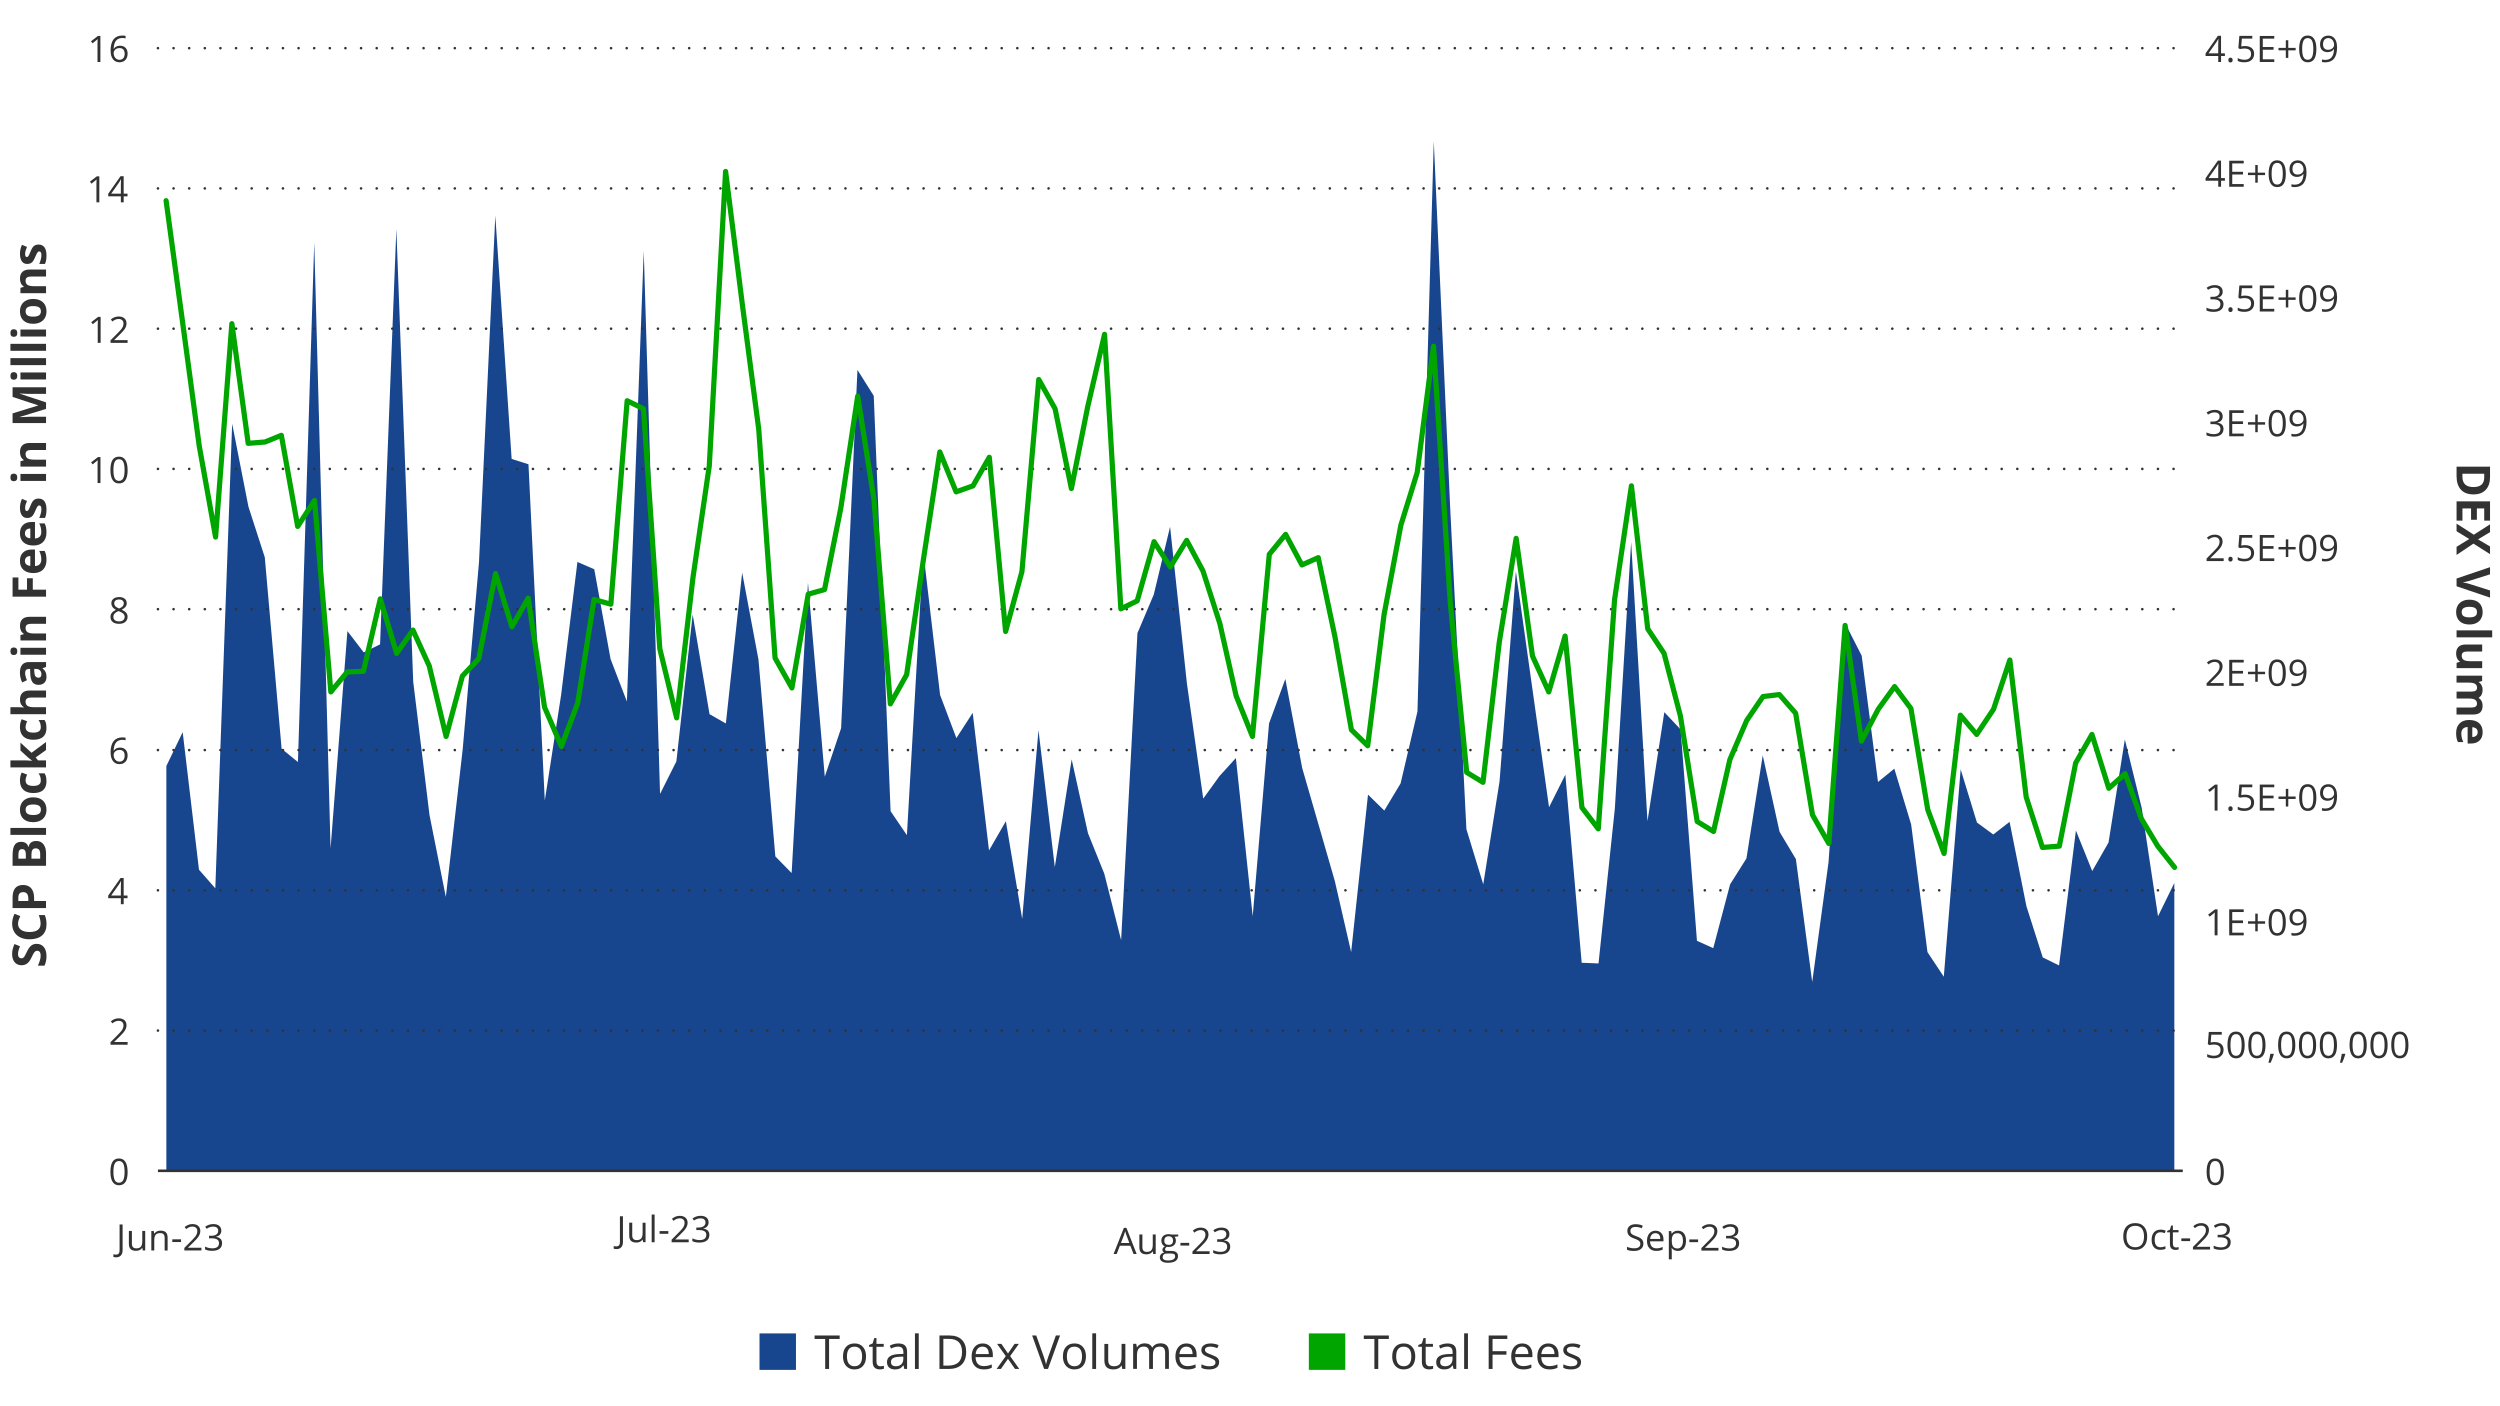 <?xml version="1.0" encoding="UTF-8"?><svg id="c" xmlns="http://www.w3.org/2000/svg" width="960" height="540" viewBox="0 0 960 540"><polygon points="63.88 294.15 70.15 281.14 76.41 333.97 82.68 341.12 89.15 162.71 95.41 194.61 101.68 214.01 108.14 287.52 114.41 292.62 120.67 93.03 126.94 325.8 133.41 242.34 139.67 250.51 145.94 247.44 152.2 87.92 158.67 261.74 164.94 313.04 171.2 344.43 177.67 287.77 183.94 215.79 190.2 82.82 196.47 176.23 202.93 178.28 209.2 307.42 215.47 266.84 221.73 215.79 228.2 218.6 234.46 253.06 240.73 269.39 247.2 96.34 253.46 304.87 259.73 292.37 265.99 235.96 272.46 274.24 278.73 277.82 284.99 219.88 291.26 253.31 297.73 328.86 303.99 335.25 310.26 223.71 316.72 298.24 322.99 279.6 329.26 142.03 335.52 151.99 341.99 311.51 348.25 320.7 354.52 211.71 360.99 266.84 367.25 283.43 373.52 273.73 379.78 326.57 386.25 315.34 392.52 352.86 398.78 280.37 405.05 332.95 411.52 291.6 417.78 319.93 424.05 335.5 430.51 361.02 436.78 243.11 443.05 228.3 449.31 202.27 455.78 262.5 462.04 306.66 468.31 297.98 474.58 291.09 481.04 351.84 487.31 277.82 493.57 260.72 500.04 294.92 506.31 316.61 512.57 338.31 518.84 365.62 525.31 305.13 531.57 311.25 537.84 300.79 544.3 273.22 550.57 54.23 556.84 194.35 563.1 318.4 569.57 339.58 575.83 300.02 582.1 219.37 588.37 264.03 594.83 309.98 601.1 297.47 607.36 369.7 613.83 369.96 620.1 310.49 626.36 208.14 632.63 315.34 639.1 273.48 645.36 280.11 651.63 361.28 657.89 364.09 664.36 339.58 670.63 329.63 676.89 290.07 683.36 319.42 689.62 329.89 695.89 377.1 702.15 331.16 708.62 239.53 714.89 251.78 721.15 300.28 727.42 295.17 733.89 316.61 740.15 365.62 746.42 375.06 752.89 295.43 759.15 315.85 765.42 320.44 771.68 315.59 778.15 348.01 784.42 367.66 790.68 370.72 797.15 318.91 803.41 334.48 809.68 323.5 815.94 283.94 822.41 310.23 828.68 351.84 834.94 339.07 834.94 449.59 828.68 449.59 822.41 449.59 815.94 449.59 809.68 449.59 803.41 449.59 797.15 449.59 790.68 449.59 784.42 449.59 778.15 449.59 771.68 449.59 765.42 449.59 759.15 449.59 752.89 449.59 746.42 449.59 740.15 449.59 733.89 449.59 727.42 449.59 721.15 449.59 714.89 449.59 708.62 449.59 702.15 449.59 695.89 449.59 689.62 449.59 683.36 449.59 676.89 449.59 670.63 449.59 664.36 449.59 657.89 449.59 651.63 449.59 645.36 449.59 639.1 449.59 632.63 449.59 626.36 449.59 620.1 449.59 613.83 449.59 607.36 449.59 601.1 449.59 594.83 449.59 588.37 449.59 582.1 449.59 575.83 449.59 569.57 449.59 563.1 449.59 556.84 449.59 550.57 449.59 544.3 449.59 537.84 449.59 531.57 449.59 525.31 449.59 518.84 449.59 512.57 449.59 506.31 449.59 500.04 449.59 493.57 449.59 487.31 449.59 481.04 449.59 474.58 449.59 468.31 449.59 462.04 449.59 455.78 449.59 449.31 449.59 443.05 449.59 436.78 449.59 430.51 449.59 424.05 449.59 417.78 449.59 411.52 449.59 405.05 449.59 398.78 449.59 392.52 449.59 386.25 449.59 379.78 449.59 373.52 449.59 367.25 449.59 360.99 449.59 354.52 449.59 348.25 449.59 341.99 449.59 335.52 449.59 329.26 449.59 322.99 449.59 316.72 449.59 310.26 449.59 303.99 449.59 297.73 449.59 291.26 449.59 284.99 449.59 278.73 449.59 272.46 449.59 265.99 449.59 259.73 449.59 253.46 449.59 247.2 449.59 240.73 449.59 234.46 449.59 228.2 449.59 221.73 449.59 215.47 449.59 209.2 449.59 202.93 449.59 196.47 449.59 190.2 449.59 183.94 449.59 177.67 449.59 171.2 449.59 164.94 449.59 158.67 449.59 152.2 449.59 145.94 449.59 139.67 449.59 133.41 449.59 126.94 449.59 120.67 449.59 114.41 449.59 108.14 449.59 101.68 449.59 95.41 449.59 89.15 449.59 82.68 449.59 76.41 449.59 70.15 449.59 63.88 449.59 63.88 294.15 63.88 294.15" fill="#17468f" stroke-width="0"/><path d="m60.65,395.74h777.53M60.65,341.88h777.53M60.65,288.03h777.53M60.65,233.92h777.53M60.65,180.06h777.53M60.65,126.21h777.53M60.65,72.35h777.53M60.65,18.5h777.53" fill="none" stroke="#323232" stroke-dasharray="0 0 0 6" stroke-linecap="round" stroke-linejoin="round"/><line x1="60.65" y1="449.59" x2="838.18" y2="449.59" fill="none" stroke="#323232" stroke-miterlimit="10"/><polyline points="63.78 77.07 70.05 123.27 76.51 171.26 82.78 206.22 89.04 124.29 95.31 170.24 101.78 169.72 108.04 167.17 114.31 202.14 120.78 192.19 127.04 265.69 133.31 258.04 139.57 257.78 146.04 229.96 152.31 250.89 158.57 241.96 164.84 255.74 171.3 282.79 177.57 259.57 183.84 252.93 190.3 220.26 196.57 240.68 202.83 229.71 209.1 271.56 215.57 286.62 221.83 270.03 228.1 230.22 234.57 232 240.83 153.9 247.1 156.96 253.36 249.1 259.83 275.65 266.1 221.79 272.36 178.91 278.63 65.84 285.09 117.15 291.36 164.88 297.63 252.68 304.09 264.16 310.36 228.17 316.62 226.39 322.89 194.99 329.36 152.11 335.62 191.93 341.89 270.29 348.15 259.06 354.62 214.65 360.89 173.55 367.15 188.87 373.62 186.57 379.89 175.6 386.15 242.47 392.42 219.5 398.88 145.73 405.15 156.96 411.41 187.59 417.68 156.2 424.15 128.38 430.41 233.79 436.68 230.73 443.15 208.01 449.41 217.71 455.68 207.5 461.94 219.24 468.41 239.4 474.68 267.22 480.94 282.79 487.41 212.86 493.68 205.2 499.94 216.94 506.21 214.14 512.67 244.76 518.94 280.24 525.2 286.37 531.47 236.09 537.94 201.63 544.2 181.47 550.47 132.97 556.94 231.75 563.2 296.58 569.47 300.41 575.73 246.55 582.2 206.73 588.47 251.91 594.73 265.69 601 244.25 607.46 310.1 613.73 318.27 620 230.22 626.46 186.57 632.73 241.45 638.99 250.89 645.26 274.88 651.73 315.46 657.99 319.29 664.26 291.73 670.73 276.67 676.99 267.48 683.26 266.71 689.52 273.86 695.99 312.91 702.26 323.89 708.52 240.17 714.79 284.58 721.25 272.33 727.52 263.65 733.79 272.07 740.25 310.87 746.52 327.72 752.78 274.63 759.05 282.03 765.52 272.33 771.78 253.44 778.05 306.02 784.31 325.42 790.78 324.91 797.05 293 803.31 282.03 809.78 302.7 816.05 297.09 822.31 314.44 828.58 324.91 835.04 333.08" fill="none" stroke="#00a500" stroke-linecap="round" stroke-linejoin="round" stroke-width="2"/><path d="m853.95,449.99c0,1.73-.27,3.02-.82,3.87-.54.85-1.38,1.28-2.5,1.28s-1.89-.44-2.45-1.31-.84-2.15-.84-3.84.27-3.03.81-3.88,1.37-1.26,2.48-1.26,1.91.44,2.47,1.32c.56.88.84,2.15.84,3.82Zm-5.46,0c0,1.45.17,2.51.51,3.18s.89.99,1.63.99,1.3-.34,1.64-1.01c.34-.67.51-1.73.51-3.16s-.17-2.49-.51-3.15c-.34-.67-.89-1-1.64-1s-1.29.33-1.63.99-.51,1.71-.51,3.17Z" fill="#323232" stroke-width="0"/><path d="m850.45,400.16c1.05,0,1.88.26,2.49.78.6.52.91,1.24.91,2.14,0,1.03-.33,1.85-.99,2.43-.66.59-1.57.88-2.72.88s-1.98-.18-2.58-.54v-1.09c.32.21.72.37,1.19.48s.94.17,1.4.17c.8,0,1.43-.19,1.87-.57.45-.38.67-.93.67-1.64,0-1.39-.85-2.09-2.56-2.09-.43,0-1.01.07-1.74.2l-.59-.38.38-4.68h4.97v1.05h-4l-.25,3c.52-.1,1.05-.16,1.57-.16Z" fill="#323232" stroke-width="0"/><path d="m861.96,401.26c0,1.73-.27,3.02-.82,3.87-.54.85-1.38,1.28-2.5,1.28s-1.89-.44-2.45-1.31-.84-2.15-.84-3.84.27-3.03.81-3.88,1.37-1.26,2.48-1.26,1.91.44,2.47,1.32c.56.88.84,2.15.84,3.82Zm-5.46,0c0,1.45.17,2.51.51,3.18s.89.99,1.63.99,1.3-.34,1.64-1.01c.34-.67.51-1.73.51-3.16s-.17-2.49-.51-3.15c-.34-.67-.89-1-1.64-1s-1.29.33-1.63.99-.51,1.71-.51,3.17Z" fill="#323232" stroke-width="0"/><path d="m869.96,401.26c0,1.73-.27,3.02-.82,3.87-.54.85-1.38,1.28-2.5,1.28s-1.89-.44-2.45-1.31-.84-2.15-.84-3.84.27-3.03.81-3.88,1.37-1.26,2.48-1.26,1.91.44,2.47,1.32c.56.88.84,2.15.84,3.82Zm-5.46,0c0,1.45.17,2.51.51,3.18s.89.99,1.63.99,1.3-.34,1.64-1.01c.34-.67.51-1.73.51-3.16s-.17-2.49-.51-3.15c-.34-.67-.89-1-1.64-1s-1.29.33-1.63.99-.51,1.71-.51,3.17Z" fill="#323232" stroke-width="0"/><path d="m873.05,404.64l.1.16c-.12.46-.29.99-.51,1.59s-.46,1.17-.7,1.69h-.85c.12-.47.26-1.06.41-1.76.15-.7.25-1.26.31-1.67h1.24Z" fill="#323232" stroke-width="0"/><path d="m881.4,401.26c0,1.73-.27,3.02-.82,3.87-.54.85-1.38,1.28-2.5,1.28s-1.89-.44-2.45-1.31-.84-2.15-.84-3.84.27-3.03.81-3.88,1.37-1.26,2.48-1.26,1.91.44,2.47,1.32c.56.88.84,2.15.84,3.82Zm-5.46,0c0,1.45.17,2.51.51,3.18s.89.99,1.63.99,1.3-.34,1.64-1.01c.34-.67.51-1.73.51-3.16s-.17-2.49-.51-3.15c-.34-.67-.89-1-1.64-1s-1.29.33-1.63.99-.51,1.71-.51,3.17Z" fill="#323232" stroke-width="0"/><path d="m889.4,401.26c0,1.73-.27,3.02-.82,3.87-.54.85-1.38,1.28-2.5,1.28s-1.89-.44-2.45-1.31-.84-2.15-.84-3.84.27-3.03.81-3.88,1.37-1.26,2.48-1.26,1.91.44,2.47,1.32c.56.88.84,2.15.84,3.82Zm-5.46,0c0,1.45.17,2.51.51,3.18s.89.99,1.63.99,1.3-.34,1.64-1.01c.34-.67.51-1.73.51-3.16s-.17-2.49-.51-3.15c-.34-.67-.89-1-1.64-1s-1.29.33-1.63.99-.51,1.71-.51,3.17Z" fill="#323232" stroke-width="0"/><path d="m897.41,401.26c0,1.73-.27,3.02-.82,3.87-.54.85-1.38,1.28-2.5,1.28s-1.89-.44-2.45-1.31-.84-2.15-.84-3.84.27-3.03.81-3.88,1.37-1.26,2.48-1.26,1.91.44,2.47,1.32c.56.88.84,2.15.84,3.82Zm-5.46,0c0,1.45.17,2.51.51,3.18s.89.99,1.63.99,1.3-.34,1.64-1.01c.34-.67.51-1.73.51-3.16s-.17-2.49-.51-3.15c-.34-.67-.89-1-1.64-1s-1.29.33-1.63.99-.51,1.71-.51,3.17Z" fill="#323232" stroke-width="0"/><path d="m900.5,404.64l.1.16c-.12.46-.29.99-.51,1.59s-.46,1.17-.7,1.69h-.85c.12-.47.26-1.06.41-1.76.15-.7.25-1.26.31-1.67h1.24Z" fill="#323232" stroke-width="0"/><path d="m908.84,401.26c0,1.73-.27,3.02-.82,3.87-.54.85-1.38,1.28-2.5,1.28s-1.89-.44-2.45-1.31-.84-2.15-.84-3.84.27-3.03.81-3.88,1.37-1.26,2.48-1.26,1.91.44,2.47,1.32c.56.88.84,2.15.84,3.82Zm-5.46,0c0,1.45.17,2.51.51,3.18s.89.99,1.63.99,1.3-.34,1.64-1.01c.34-.67.51-1.73.51-3.16s-.17-2.49-.51-3.15c-.34-.67-.89-1-1.64-1s-1.29.33-1.63.99-.51,1.71-.51,3.17Z" fill="#323232" stroke-width="0"/><path d="m916.85,401.26c0,1.73-.27,3.02-.82,3.87-.54.85-1.38,1.28-2.5,1.28s-1.89-.44-2.45-1.31-.84-2.15-.84-3.84.27-3.03.81-3.88,1.37-1.26,2.48-1.26,1.91.44,2.47,1.32c.56.88.84,2.15.84,3.82Zm-5.46,0c0,1.45.17,2.51.51,3.18s.89.99,1.63.99,1.3-.34,1.64-1.01c.34-.67.51-1.73.51-3.16s-.17-2.49-.51-3.15c-.34-.67-.89-1-1.64-1s-1.29.33-1.63.99-.51,1.71-.51,3.17Z" fill="#323232" stroke-width="0"/><path d="m924.85,401.26c0,1.73-.27,3.02-.82,3.87-.54.85-1.38,1.28-2.5,1.28s-1.89-.44-2.45-1.31-.84-2.15-.84-3.84.27-3.03.81-3.88,1.37-1.26,2.48-1.26,1.91.44,2.47,1.32c.56.88.84,2.15.84,3.82Zm-5.46,0c0,1.45.17,2.51.51,3.18s.89.99,1.63.99,1.3-.34,1.64-1.01c.34-.67.51-1.73.51-3.16s-.17-2.49-.51-3.15c-.34-.67-.89-1-1.64-1s-1.29.33-1.63.99-.51,1.71-.51,3.17Z" fill="#323232" stroke-width="0"/><path d="m851.53,359.18h-1.11v-7.12c0-.59.02-1.15.05-1.68-.1.1-.2.2-.32.3s-.66.55-1.63,1.33l-.6-.78,2.65-2.04h.96v9.99Z" fill="#323232" stroke-width="0"/><path d="m861.59,359.18h-5.57v-9.99h5.57v1.03h-4.41v3.22h4.14v1.03h-4.14v3.68h4.41v1.04Z" fill="#323232" stroke-width="0"/><path d="m866.97,353.77h2.82v.94h-2.82v2.91h-.95v-2.91h-2.8v-.94h2.8v-2.93h.95v2.93Z" fill="#323232" stroke-width="0"/><path d="m877.76,354.17c0,1.73-.27,3.02-.82,3.87-.54.85-1.38,1.28-2.5,1.28s-1.89-.44-2.45-1.31-.84-2.15-.84-3.84.27-3.03.81-3.88,1.37-1.26,2.48-1.26,1.91.44,2.47,1.32c.56.88.84,2.15.84,3.82Zm-5.46,0c0,1.45.17,2.51.51,3.18s.89.99,1.63.99,1.3-.34,1.64-1.01c.34-.67.51-1.73.51-3.16s-.17-2.49-.51-3.15c-.34-.67-.89-1-1.64-1s-1.29.33-1.63.99-.51,1.71-.51,3.17Z" fill="#323232" stroke-width="0"/><path d="m885.71,353.45c0,3.91-1.51,5.87-4.54,5.87-.53,0-.95-.05-1.26-.14v-.98c.36.12.78.18,1.24.18,1.09,0,1.92-.34,2.48-1.02.56-.68.86-1.71.91-3.11h-.08c-.25.38-.58.67-1,.86s-.88.3-1.4.3c-.88,0-1.59-.26-2.11-.79s-.78-1.27-.78-2.21c0-1.04.29-1.86.87-2.46.58-.6,1.35-.9,2.29-.9.68,0,1.27.17,1.78.52.51.35.9.86,1.17,1.52s.41,1.46.41,2.36Zm-3.36-3.44c-.65,0-1.16.21-1.51.63s-.53,1-.53,1.75c0,.66.16,1.17.49,1.55s.83.56,1.5.56c.42,0,.8-.08,1.15-.25.35-.17.62-.4.82-.69s.3-.6.3-.92c0-.48-.09-.92-.28-1.33s-.45-.72-.78-.96c-.33-.23-.72-.35-1.15-.35Z" fill="#323232" stroke-width="0"/><path d="m851.53,311.27h-1.11v-7.12c0-.59.02-1.15.05-1.68-.1.1-.2.2-.32.3s-.66.55-1.63,1.33l-.6-.78,2.65-2.04h.96v9.99Z" fill="#323232" stroke-width="0"/><path d="m855.69,310.54c0-.31.07-.54.21-.69.14-.16.34-.24.6-.24s.47.08.62.24c.15.16.22.39.22.69s-.08.52-.23.68-.36.24-.62.24c-.23,0-.42-.07-.58-.22-.15-.14-.23-.38-.23-.71Z" fill="#323232" stroke-width="0"/><path d="m862.18,305.16c1.05,0,1.88.26,2.49.78.6.52.91,1.24.91,2.14,0,1.03-.33,1.85-.99,2.43-.66.59-1.57.88-2.72.88s-1.98-.18-2.58-.54v-1.09c.32.21.72.37,1.19.48s.94.17,1.4.17c.8,0,1.43-.19,1.87-.57.45-.38.67-.93.67-1.64,0-1.39-.85-2.09-2.56-2.09-.43,0-1.01.07-1.74.2l-.59-.38.38-4.68h4.97v1.05h-4l-.25,3c.52-.1,1.05-.16,1.57-.16Z" fill="#323232" stroke-width="0"/><path d="m873.32,311.27h-5.57v-9.99h5.57v1.03h-4.41v3.22h4.14v1.03h-4.14v3.68h4.41v1.04Z" fill="#323232" stroke-width="0"/><path d="m878.7,305.86h2.82v.94h-2.82v2.91h-.95v-2.91h-2.8v-.94h2.8v-2.93h.95v2.93Z" fill="#323232" stroke-width="0"/><path d="m889.49,306.26c0,1.73-.27,3.02-.82,3.87-.54.85-1.38,1.28-2.5,1.28s-1.89-.44-2.45-1.31-.84-2.15-.84-3.84.27-3.03.81-3.88,1.37-1.26,2.48-1.26,1.91.44,2.47,1.32c.56.88.84,2.15.84,3.82Zm-5.46,0c0,1.45.17,2.51.51,3.18s.89.99,1.63.99,1.3-.34,1.64-1.01c.34-.67.51-1.73.51-3.16s-.17-2.49-.51-3.15c-.34-.67-.89-1-1.64-1s-1.29.33-1.63.99-.51,1.71-.51,3.17Z" fill="#323232" stroke-width="0"/><path d="m897.44,305.54c0,3.91-1.51,5.87-4.54,5.87-.53,0-.95-.05-1.26-.14v-.98c.36.12.78.18,1.24.18,1.09,0,1.92-.34,2.48-1.02.56-.68.86-1.71.91-3.11h-.08c-.25.38-.58.67-1,.86s-.88.3-1.4.3c-.88,0-1.59-.26-2.11-.79s-.78-1.27-.78-2.21c0-1.04.29-1.86.87-2.46.58-.6,1.35-.9,2.29-.9.68,0,1.27.17,1.78.52.51.35.9.86,1.17,1.52s.41,1.46.41,2.36Zm-3.36-3.44c-.65,0-1.16.21-1.51.63s-.53,1-.53,1.75c0,.66.16,1.17.49,1.55s.83.56,1.5.56c.42,0,.8-.08,1.15-.25.35-.17.62-.4.82-.69s.3-.6.3-.92c0-.48-.09-.92-.28-1.33s-.45-.72-.78-.96c-.33-.23-.72-.35-1.15-.35Z" fill="#323232" stroke-width="0"/><path d="m853.9,263.36h-6.57v-.98l2.63-2.65c.8-.81,1.33-1.39,1.59-1.74s.45-.68.57-1.01.19-.68.19-1.06c0-.53-.16-.96-.49-1.27s-.77-.47-1.35-.47c-.42,0-.81.07-1.18.21-.37.14-.79.39-1.24.75l-.6-.77c.92-.77,1.92-1.15,3.01-1.15.94,0,1.67.24,2.21.72s.8,1.13.8,1.94c0,.63-.18,1.26-.53,1.88s-1.02,1.4-2,2.35l-2.19,2.14v.05h5.14v1.05Z" fill="#323232" stroke-width="0"/><path d="m861.59,263.36h-5.57v-9.99h5.57v1.03h-4.41v3.22h4.14v1.03h-4.14v3.68h4.41v1.04Z" fill="#323232" stroke-width="0"/><path d="m866.97,257.95h2.82v.94h-2.82v2.91h-.95v-2.91h-2.8v-.94h2.8v-2.93h.95v2.93Z" fill="#323232" stroke-width="0"/><path d="m877.76,258.35c0,1.73-.27,3.02-.82,3.87-.54.85-1.38,1.28-2.5,1.28s-1.89-.44-2.45-1.31-.84-2.15-.84-3.84.27-3.03.81-3.88,1.37-1.26,2.48-1.26,1.91.44,2.47,1.32c.56.88.84,2.15.84,3.82Zm-5.46,0c0,1.45.17,2.51.51,3.18s.89.99,1.63.99,1.3-.34,1.64-1.01c.34-.67.51-1.73.51-3.16s-.17-2.49-.51-3.15c-.34-.67-.89-1-1.64-1s-1.29.33-1.63.99-.51,1.71-.51,3.17Z" fill="#323232" stroke-width="0"/><path d="m885.71,257.63c0,3.91-1.51,5.87-4.54,5.87-.53,0-.95-.05-1.26-.14v-.98c.36.12.78.18,1.24.18,1.09,0,1.92-.34,2.48-1.02.56-.68.86-1.71.91-3.11h-.08c-.25.38-.58.67-1,.86s-.88.3-1.4.3c-.88,0-1.59-.26-2.11-.79s-.78-1.27-.78-2.21c0-1.04.29-1.86.87-2.46.58-.6,1.35-.9,2.29-.9.68,0,1.27.17,1.78.52.51.35.9.86,1.17,1.52s.41,1.46.41,2.36Zm-3.36-3.44c-.65,0-1.16.21-1.51.63s-.53,1-.53,1.75c0,.66.16,1.17.49,1.55s.83.56,1.5.56c.42,0,.8-.08,1.15-.25.35-.17.62-.4.82-.69s.3-.6.3-.92c0-.48-.09-.92-.28-1.33s-.45-.72-.78-.96c-.33-.23-.72-.35-1.15-.35Z" fill="#323232" stroke-width="0"/><path d="m853.9,215.44h-6.57v-.98l2.63-2.65c.8-.81,1.33-1.39,1.59-1.74s.45-.68.57-1.01.19-.68.19-1.06c0-.53-.16-.96-.49-1.27s-.77-.47-1.35-.47c-.42,0-.81.07-1.18.21-.37.14-.79.39-1.24.75l-.6-.77c.92-.77,1.92-1.15,3.01-1.15.94,0,1.67.24,2.21.72s.8,1.13.8,1.94c0,.63-.18,1.26-.53,1.88s-1.02,1.4-2,2.35l-2.19,2.14v.05h5.14v1.05Z" fill="#323232" stroke-width="0"/><path d="m855.69,214.72c0-.31.07-.54.21-.69.14-.16.34-.24.6-.24s.47.08.62.24c.15.16.22.39.22.69s-.08.52-.23.68-.36.24-.62.24c-.23,0-.42-.07-.58-.22-.15-.14-.23-.38-.23-.71Z" fill="#323232" stroke-width="0"/><path d="m862.18,209.34c1.05,0,1.88.26,2.49.78.6.52.91,1.24.91,2.14,0,1.03-.33,1.85-.99,2.43-.66.59-1.57.88-2.72.88s-1.98-.18-2.58-.54v-1.09c.32.21.72.37,1.19.48s.94.17,1.4.17c.8,0,1.43-.19,1.87-.57.45-.38.67-.93.67-1.64,0-1.39-.85-2.09-2.56-2.09-.43,0-1.01.07-1.74.2l-.59-.38.38-4.68h4.97v1.05h-4l-.25,3c.52-.1,1.05-.16,1.57-.16Z" fill="#323232" stroke-width="0"/><path d="m873.32,215.44h-5.57v-9.99h5.57v1.03h-4.41v3.22h4.14v1.03h-4.14v3.68h4.41v1.04Z" fill="#323232" stroke-width="0"/><path d="m878.7,210.04h2.82v.94h-2.82v2.91h-.95v-2.91h-2.8v-.94h2.8v-2.93h.95v2.93Z" fill="#323232" stroke-width="0"/><path d="m889.49,210.43c0,1.73-.27,3.02-.82,3.87-.54.85-1.38,1.28-2.5,1.28s-1.89-.44-2.45-1.31-.84-2.15-.84-3.84.27-3.03.81-3.88,1.37-1.26,2.48-1.26,1.91.44,2.47,1.32c.56.88.84,2.15.84,3.82Zm-5.46,0c0,1.45.17,2.51.51,3.18s.89.99,1.63.99,1.3-.34,1.64-1.01c.34-.67.51-1.73.51-3.16s-.17-2.49-.51-3.15c-.34-.67-.89-1-1.64-1s-1.29.33-1.63.99-.51,1.71-.51,3.17Z" fill="#323232" stroke-width="0"/><path d="m897.44,209.72c0,3.91-1.51,5.87-4.54,5.87-.53,0-.95-.05-1.26-.14v-.98c.36.12.78.18,1.24.18,1.09,0,1.92-.34,2.48-1.02.56-.68.86-1.71.91-3.11h-.08c-.25.38-.58.67-1,.86s-.88.3-1.4.3c-.88,0-1.59-.26-2.11-.79s-.78-1.27-.78-2.21c0-1.04.29-1.86.87-2.46.58-.6,1.35-.9,2.29-.9.68,0,1.27.17,1.78.52.51.35.9.86,1.17,1.52s.41,1.46.41,2.36Zm-3.36-3.44c-.65,0-1.16.21-1.51.63s-.53,1-.53,1.75c0,.66.16,1.17.49,1.55s.83.56,1.5.56c.42,0,.8-.08,1.15-.25.35-.17.62-.4.82-.69s.3-.6.3-.92c0-.48-.09-.92-.28-1.33s-.45-.72-.78-.96c-.33-.23-.72-.35-1.15-.35Z" fill="#323232" stroke-width="0"/><path d="m853.52,159.89c0,.64-.18,1.16-.54,1.57-.36.41-.86.68-1.52.81v.05c.8.1,1.4.36,1.78.77s.58.95.58,1.61c0,.95-.33,1.69-.99,2.2s-1.6.77-2.82.77c-.53,0-1.01-.04-1.45-.12-.44-.08-.87-.22-1.28-.42v-1.08c.43.21.89.38,1.38.49.49.11.95.17,1.39.17,1.73,0,2.59-.68,2.59-2.03,0-1.21-.95-1.82-2.86-1.82h-.98v-.98h1c.78,0,1.4-.17,1.85-.52s.68-.82.68-1.43c0-.49-.17-.87-.5-1.15-.34-.28-.79-.42-1.36-.42-.44,0-.85.06-1.24.18s-.83.34-1.33.66l-.57-.77c.41-.32.88-.58,1.42-.76.54-.18,1.1-.28,1.69-.28.97,0,1.72.22,2.26.67s.81,1.05.81,1.83Z" fill="#323232" stroke-width="0"/><path d="m861.59,167.53h-5.57v-9.99h5.57v1.03h-4.41v3.22h4.14v1.03h-4.14v3.68h4.41v1.04Z" fill="#323232" stroke-width="0"/><path d="m866.97,162.12h2.82v.94h-2.82v2.91h-.95v-2.91h-2.8v-.94h2.8v-2.93h.95v2.93Z" fill="#323232" stroke-width="0"/><path d="m877.76,162.52c0,1.73-.27,3.02-.82,3.87-.54.85-1.38,1.28-2.5,1.28s-1.89-.44-2.45-1.31-.84-2.15-.84-3.84.27-3.03.81-3.88,1.37-1.26,2.48-1.26,1.91.44,2.47,1.32c.56.88.84,2.15.84,3.82Zm-5.46,0c0,1.45.17,2.51.51,3.18s.89.99,1.63.99,1.3-.34,1.64-1.01c.34-.67.51-1.73.51-3.16s-.17-2.49-.51-3.15c-.34-.67-.89-1-1.64-1s-1.29.33-1.63.99-.51,1.71-.51,3.17Z" fill="#323232" stroke-width="0"/><path d="m885.71,161.8c0,3.91-1.51,5.87-4.54,5.87-.53,0-.95-.05-1.26-.14v-.98c.36.12.78.18,1.24.18,1.09,0,1.92-.34,2.48-1.02.56-.68.86-1.71.91-3.11h-.08c-.25.38-.58.67-1,.86s-.88.3-1.4.3c-.88,0-1.59-.26-2.11-.79s-.78-1.27-.78-2.21c0-1.04.29-1.86.87-2.46.58-.6,1.35-.9,2.29-.9.68,0,1.27.17,1.78.52.51.35.9.86,1.17,1.52s.41,1.46.41,2.36Zm-3.36-3.44c-.65,0-1.16.21-1.51.63s-.53,1-.53,1.75c0,.66.16,1.17.49,1.55s.83.56,1.5.56c.42,0,.8-.08,1.15-.25.35-.17.62-.4.82-.69s.3-.6.3-.92c0-.48-.09-.92-.28-1.33s-.45-.72-.78-.96c-.33-.23-.72-.35-1.15-.35Z" fill="#323232" stroke-width="0"/><path d="m853.52,111.98c0,.64-.18,1.16-.54,1.57-.36.41-.86.68-1.52.81v.05c.8.1,1.4.36,1.78.77s.58.95.58,1.61c0,.95-.33,1.69-.99,2.2s-1.6.77-2.82.77c-.53,0-1.01-.04-1.45-.12-.44-.08-.87-.22-1.28-.42v-1.08c.43.21.89.38,1.38.49.49.11.95.17,1.39.17,1.73,0,2.59-.68,2.59-2.03,0-1.21-.95-1.82-2.86-1.82h-.98v-.98h1c.78,0,1.4-.17,1.85-.52s.68-.82.68-1.43c0-.49-.17-.87-.5-1.15-.34-.28-.79-.42-1.36-.42-.44,0-.85.06-1.24.18s-.83.34-1.33.66l-.57-.77c.41-.32.88-.58,1.42-.76.54-.18,1.1-.28,1.69-.28.97,0,1.72.22,2.26.67s.81,1.05.81,1.83Z" fill="#323232" stroke-width="0"/><path d="m855.69,118.9c0-.31.07-.54.21-.69.14-.16.34-.24.6-.24s.47.08.62.24c.15.16.22.39.22.69s-.08.52-.23.68-.36.24-.62.24c-.23,0-.42-.07-.58-.22-.15-.14-.23-.38-.23-.71Z" fill="#323232" stroke-width="0"/><path d="m862.18,113.52c1.05,0,1.88.26,2.49.78.6.52.91,1.24.91,2.14,0,1.03-.33,1.85-.99,2.43-.66.59-1.57.88-2.72.88s-1.98-.18-2.58-.54v-1.09c.32.21.72.37,1.19.48s.94.17,1.4.17c.8,0,1.43-.19,1.87-.57.45-.38.67-.93.67-1.64,0-1.39-.85-2.09-2.56-2.09-.43,0-1.01.07-1.74.2l-.59-.38.38-4.68h4.97v1.05h-4l-.25,3c.52-.1,1.05-.16,1.57-.16Z" fill="#323232" stroke-width="0"/><path d="m873.32,119.62h-5.57v-9.99h5.57v1.03h-4.41v3.22h4.14v1.03h-4.14v3.68h4.41v1.04Z" fill="#323232" stroke-width="0"/><path d="m878.7,114.21h2.82v.94h-2.82v2.91h-.95v-2.91h-2.8v-.94h2.8v-2.93h.95v2.93Z" fill="#323232" stroke-width="0"/><path d="m889.49,114.61c0,1.73-.27,3.02-.82,3.87-.54.85-1.38,1.28-2.5,1.28s-1.89-.44-2.45-1.31-.84-2.15-.84-3.84.27-3.03.81-3.88,1.37-1.26,2.48-1.26,1.91.44,2.47,1.32c.56.88.84,2.15.84,3.82Zm-5.46,0c0,1.45.17,2.51.51,3.18s.89.99,1.63.99,1.3-.34,1.64-1.01c.34-.67.51-1.73.51-3.16s-.17-2.49-.51-3.15c-.34-.67-.89-1-1.64-1s-1.29.33-1.63.99-.51,1.71-.51,3.17Z" fill="#323232" stroke-width="0"/><path d="m897.44,113.89c0,3.91-1.51,5.87-4.54,5.87-.53,0-.95-.05-1.26-.14v-.98c.36.12.78.18,1.24.18,1.09,0,1.92-.34,2.48-1.02.56-.68.86-1.71.91-3.11h-.08c-.25.38-.58.67-1,.86s-.88.3-1.4.3c-.88,0-1.59-.26-2.11-.79s-.78-1.27-.78-2.21c0-1.04.29-1.86.87-2.46.58-.6,1.35-.9,2.29-.9.68,0,1.27.17,1.78.52.51.35.9.86,1.17,1.52s.41,1.46.41,2.36Zm-3.36-3.44c-.65,0-1.16.21-1.51.63s-.53,1-.53,1.75c0,.66.16,1.17.49,1.55s.83.56,1.5.56c.42,0,.8-.08,1.15-.25.35-.17.62-.4.82-.69s.3-.6.3-.92c0-.48-.09-.92-.28-1.33s-.45-.72-.78-.96c-.33-.23-.72-.35-1.15-.35Z" fill="#323232" stroke-width="0"/><path d="m854.37,69.41h-1.48v2.3h-1.09v-2.3h-4.86v-.99l4.74-6.76h1.2v6.72h1.48v1.03Zm-2.57-1.03v-3.32c0-.65.02-1.39.07-2.21h-.05c-.22.44-.42.8-.62,1.09l-3.12,4.44h3.73Z" fill="#323232" stroke-width="0"/><path d="m861.59,71.71h-5.57v-9.99h5.57v1.03h-4.41v3.22h4.14v1.03h-4.14v3.68h4.41v1.04Z" fill="#323232" stroke-width="0"/><path d="m866.97,66.3h2.82v.94h-2.82v2.91h-.95v-2.91h-2.8v-.94h2.8v-2.93h.95v2.93Z" fill="#323232" stroke-width="0"/><path d="m877.76,66.7c0,1.73-.27,3.02-.82,3.87-.54.85-1.38,1.28-2.5,1.28s-1.89-.44-2.45-1.31-.84-2.15-.84-3.84.27-3.03.81-3.88,1.37-1.26,2.48-1.26,1.91.44,2.47,1.32c.56.88.84,2.15.84,3.82Zm-5.46,0c0,1.45.17,2.51.51,3.18s.89.99,1.63.99,1.3-.34,1.64-1.01c.34-.67.51-1.73.51-3.16s-.17-2.49-.51-3.15c-.34-.67-.89-1-1.64-1s-1.29.33-1.63.99-.51,1.71-.51,3.17Z" fill="#323232" stroke-width="0"/><path d="m885.71,65.98c0,3.91-1.51,5.87-4.54,5.87-.53,0-.95-.05-1.26-.14v-.98c.36.12.78.18,1.24.18,1.09,0,1.92-.34,2.48-1.02.56-.68.86-1.71.91-3.11h-.08c-.25.38-.58.67-1,.86s-.88.3-1.4.3c-.88,0-1.59-.26-2.11-.79s-.78-1.27-.78-2.21c0-1.04.29-1.86.87-2.46.58-.6,1.35-.9,2.29-.9.68,0,1.27.17,1.78.52.51.35.9.86,1.17,1.52s.41,1.46.41,2.36Zm-3.36-3.44c-.65,0-1.16.21-1.51.63s-.53,1-.53,1.75c0,.66.16,1.17.49,1.55s.83.56,1.5.56c.42,0,.8-.08,1.15-.25.35-.17.62-.4.82-.69s.3-.6.3-.92c0-.48-.09-.92-.28-1.33s-.45-.72-.78-.96c-.33-.23-.72-.35-1.15-.35Z" fill="#323232" stroke-width="0"/><path d="m854.37,21.5h-1.48v2.3h-1.09v-2.3h-4.86v-.99l4.74-6.76h1.2v6.72h1.48v1.03Zm-2.57-1.03v-3.32c0-.65.02-1.39.07-2.21h-.05c-.22.44-.42.8-.62,1.09l-3.12,4.44h3.73Z" fill="#323232" stroke-width="0"/><path d="m855.69,23.07c0-.31.07-.54.21-.69.14-.16.34-.24.6-.24s.47.08.62.24c.15.16.22.39.22.69s-.08.52-.23.68-.36.24-.62.24c-.23,0-.42-.07-.58-.22-.15-.14-.23-.38-.23-.71Z" fill="#323232" stroke-width="0"/><path d="m862.18,17.69c1.05,0,1.88.26,2.49.78.6.52.91,1.24.91,2.14,0,1.03-.33,1.85-.99,2.43-.66.59-1.57.88-2.72.88s-1.98-.18-2.58-.54v-1.09c.32.21.72.37,1.19.48s.94.17,1.4.17c.8,0,1.43-.19,1.87-.57.45-.38.67-.93.67-1.64,0-1.39-.85-2.09-2.56-2.09-.43,0-1.01.07-1.74.2l-.59-.38.38-4.68h4.97v1.05h-4l-.25,3c.52-.1,1.05-.16,1.57-.16Z" fill="#323232" stroke-width="0"/><path d="m873.32,23.8h-5.57v-9.99h5.57v1.03h-4.41v3.22h4.14v1.03h-4.14v3.68h4.41v1.04Z" fill="#323232" stroke-width="0"/><path d="m878.7,18.39h2.82v.94h-2.82v2.91h-.95v-2.91h-2.8v-.94h2.8v-2.93h.95v2.93Z" fill="#323232" stroke-width="0"/><path d="m889.49,18.78c0,1.73-.27,3.02-.82,3.87-.54.85-1.38,1.28-2.5,1.28s-1.89-.44-2.45-1.31-.84-2.15-.84-3.84.27-3.03.81-3.88,1.37-1.26,2.48-1.26,1.91.44,2.47,1.32c.56.88.84,2.15.84,3.82Zm-5.46,0c0,1.45.17,2.51.51,3.18s.89.99,1.63.99,1.3-.34,1.64-1.01c.34-.67.51-1.73.51-3.16s-.17-2.49-.51-3.15c-.34-.67-.89-1-1.64-1s-1.29.33-1.63.99-.51,1.71-.51,3.17Z" fill="#323232" stroke-width="0"/><path d="m897.44,18.07c0,3.91-1.51,5.87-4.54,5.87-.53,0-.95-.05-1.26-.14v-.98c.36.12.78.18,1.24.18,1.09,0,1.92-.34,2.48-1.02.56-.68.86-1.71.91-3.11h-.08c-.25.38-.58.67-1,.86s-.88.3-1.4.3c-.88,0-1.59-.26-2.11-.79s-.78-1.27-.78-2.21c0-1.04.29-1.86.87-2.46.58-.6,1.35-.9,2.29-.9.68,0,1.27.17,1.78.52.51.35.9.86,1.17,1.52s.41,1.46.41,2.36Zm-3.36-3.44c-.65,0-1.16.21-1.51.63s-.53,1-.53,1.75c0,.66.16,1.17.49,1.55s.83.56,1.5.56c.42,0,.8-.08,1.15-.25.35-.17.62-.4.82-.69s.3-.6.3-.92c0-.48-.09-.92-.28-1.33s-.45-.72-.78-.96c-.33-.23-.72-.35-1.15-.35Z" fill="#323232" stroke-width="0"/><path d="m49.01,449.99c0,1.73-.27,3.02-.82,3.87-.54.85-1.38,1.28-2.5,1.28s-1.89-.44-2.45-1.31-.84-2.15-.84-3.84.27-3.03.81-3.88,1.37-1.26,2.48-1.26,1.91.44,2.47,1.32c.56.88.84,2.15.84,3.82Zm-5.46,0c0,1.45.17,2.51.51,3.18s.89.99,1.63.99,1.3-.34,1.64-1.01c.34-.67.51-1.73.51-3.16s-.17-2.49-.51-3.15c-.34-.67-.89-1-1.64-1s-1.29.33-1.63.99-.51,1.71-.51,3.17Z" fill="#323232" stroke-width="0"/><path d="m49.01,401.18h-6.57v-.98l2.63-2.65c.8-.81,1.33-1.39,1.59-1.74s.45-.68.57-1.01.19-.68.19-1.06c0-.53-.16-.96-.49-1.27s-.77-.47-1.35-.47c-.42,0-.81.07-1.18.21-.37.14-.79.39-1.24.75l-.6-.77c.92-.77,1.92-1.15,3.01-1.15.94,0,1.67.24,2.21.72s.8,1.13.8,1.94c0,.63-.18,1.26-.53,1.88s-1.02,1.4-2,2.35l-2.19,2.14v.05h5.14v1.05Z" fill="#323232" stroke-width="0"/><path d="m48.98,344.91h-1.48v2.3h-1.09v-2.3h-4.86v-.99l4.74-6.76h1.2v6.72h1.48v1.03Zm-2.57-1.03v-3.32c0-.65.02-1.39.07-2.21h-.05c-.22.44-.42.8-.62,1.09l-3.12,4.44h3.73Z" fill="#323232" stroke-width="0"/><path d="m42.46,289.03c0-1.96.38-3.43,1.15-4.41.76-.97,1.89-1.46,3.39-1.46.51,0,.92.04,1.22.13v.98c-.35-.11-.75-.17-1.2-.17-1.07,0-1.89.33-2.45,1s-.88,1.72-.93,3.15h.08c.5-.78,1.29-1.18,2.38-1.18.9,0,1.61.27,2.12.81.52.54.78,1.28.78,2.21,0,1.04-.28,1.86-.85,2.45-.57.59-1.33.89-2.3.89-1.03,0-1.85-.39-2.46-1.17s-.91-1.86-.91-3.24Zm3.36,3.45c.65,0,1.15-.2,1.51-.61.36-.41.54-1,.54-1.77,0-.66-.17-1.18-.5-1.56s-.83-.57-1.49-.57c-.41,0-.79.08-1.13.25s-.61.4-.82.7c-.2.3-.3.6-.3.92,0,.47.09.91.27,1.31s.44.73.78.96c.33.24.72.36,1.14.36Z" fill="#323232" stroke-width="0"/><path d="m45.7,229.26c.91,0,1.63.21,2.17.64s.8,1.01.8,1.76c0,.49-.15.94-.46,1.35s-.79.77-1.46,1.11c.81.39,1.39.79,1.73,1.22s.51.92.51,1.48c0,.83-.29,1.49-.87,1.99s-1.37.74-2.38.74c-1.07,0-1.89-.23-2.46-.7s-.86-1.13-.86-1.99c0-1.14.7-2.03,2.09-2.67-.63-.36-1.08-.74-1.35-1.15s-.41-.87-.41-1.38c0-.72.27-1.3.8-1.73.54-.43,1.25-.65,2.15-.65Zm-2.16,7.62c0,.55.19.97.57,1.28.38.31.92.46,1.6.46s1.21-.16,1.59-.48.57-.76.57-1.31c0-.44-.18-.83-.53-1.18s-.98-.68-1.86-1c-.68.29-1.17.61-1.48.97s-.46.78-.46,1.27Zm2.15-6.69c-.57,0-1.02.14-1.34.41s-.49.64-.49,1.09c0,.42.13.78.4,1.08s.77.6,1.49.9c.65-.27,1.11-.57,1.38-.88.27-.31.41-.68.41-1.1,0-.46-.17-.83-.5-1.1-.33-.27-.78-.41-1.36-.41Z" fill="#323232" stroke-width="0"/><path d="m38.58,185.5h-1.11v-7.12c0-.59.02-1.15.05-1.68-.1.1-.2.2-.32.3s-.66.55-1.63,1.33l-.6-.78,2.65-2.04h.96v9.99Z" fill="#323232" stroke-width="0"/><path d="m49.01,180.49c0,1.73-.27,3.02-.82,3.87-.54.85-1.38,1.28-2.5,1.28s-1.89-.44-2.45-1.31-.84-2.15-.84-3.84.27-3.03.81-3.88,1.37-1.26,2.48-1.26,1.91.44,2.47,1.32c.56.88.84,2.15.84,3.82Zm-5.46,0c0,1.45.17,2.51.51,3.18s.89.99,1.63.99,1.3-.34,1.64-1.01c.34-.67.51-1.73.51-3.16s-.17-2.49-.51-3.15c-.34-.67-.89-1-1.64-1s-1.29.33-1.63.99-.51,1.71-.51,3.17Z" fill="#323232" stroke-width="0"/><path d="m38.64,131.67h-1.11v-7.12c0-.59.02-1.15.05-1.68-.1.1-.2.2-.32.3s-.66.55-1.63,1.33l-.6-.78,2.65-2.04h.96v9.99Z" fill="#323232" stroke-width="0"/><path d="m49.01,131.67h-6.57v-.98l2.63-2.65c.8-.81,1.33-1.39,1.59-1.74s.45-.68.57-1.01.19-.68.19-1.06c0-.53-.16-.96-.49-1.27s-.77-.47-1.35-.47c-.42,0-.81.07-1.18.21-.37.14-.79.39-1.24.75l-.6-.77c.92-.77,1.92-1.15,3.01-1.15.94,0,1.67.24,2.21.72s.8,1.13.8,1.94c0,.63-.18,1.26-.53,1.88s-1.02,1.4-2,2.35l-2.19,2.14v.05h5.14v1.05Z" fill="#323232" stroke-width="0"/><path d="m38.14,77.7h-1.11v-7.12c0-.59.02-1.15.05-1.68-.1.1-.2.2-.32.3s-.66.55-1.63,1.33l-.6-.78,2.65-2.04h.96v9.99Z" fill="#323232" stroke-width="0"/><path d="m48.98,75.4h-1.48v2.3h-1.09v-2.3h-4.86v-.99l4.74-6.76h1.2v6.72h1.48v1.03Zm-2.57-1.03v-3.32c0-.65.02-1.39.07-2.21h-.05c-.22.44-.42.8-.62,1.09l-3.12,4.44h3.73Z" fill="#323232" stroke-width="0"/><path d="m38.55,23.8h-1.11v-7.12c0-.59.02-1.15.05-1.68-.1.1-.2.2-.32.3s-.66.55-1.63,1.33l-.6-.78,2.65-2.04h.96v9.99Z" fill="#323232" stroke-width="0"/><path d="m42.46,19.52c0-1.96.38-3.43,1.15-4.41.76-.97,1.89-1.46,3.39-1.46.51,0,.92.04,1.22.13v.98c-.35-.11-.75-.17-1.2-.17-1.07,0-1.89.33-2.45,1s-.88,1.72-.93,3.15h.08c.5-.78,1.29-1.18,2.38-1.18.9,0,1.61.27,2.12.81.52.54.78,1.28.78,2.21,0,1.04-.28,1.86-.85,2.45-.57.59-1.33.89-2.3.89-1.03,0-1.85-.39-2.46-1.17s-.91-1.86-.91-3.24Zm3.36,3.45c.65,0,1.15-.2,1.51-.61.36-.41.54-1,.54-1.77,0-.66-.17-1.18-.5-1.56s-.83-.57-1.49-.57c-.41,0-.79.08-1.13.25s-.61.4-.82.7c-.2.3-.3.6-.3.92,0,.47.09.91.27,1.31s.44.73.78.96c.33.24.72.36,1.14.36Z" fill="#323232" stroke-width="0"/><path d="m44.54,482.81c-.43,0-.77-.06-1.01-.18v-.99c.32.09.66.14,1.01.14.45,0,.79-.14,1.03-.41.24-.27.35-.67.35-1.18v-9.99h1.16v9.9c0,.87-.22,1.54-.66,2.01-.44.48-1.07.71-1.89.71Z" fill="#323232" stroke-width="0"/><path d="m50.65,472.69v4.86c0,.61.14,1.07.42,1.37.28.3.71.45,1.3.45.78,0,1.36-.21,1.72-.64s.54-1.13.54-2.1v-3.94h1.13v7.49h-.94l-.16-1h-.06c-.23.37-.55.65-.97.85s-.88.29-1.41.29c-.91,0-1.59-.22-2.05-.65s-.68-1.13-.68-2.08v-4.9h1.15Z" fill="#323232" stroke-width="0"/><path d="m63.23,480.18v-4.85c0-.61-.14-1.07-.42-1.37-.28-.3-.71-.45-1.3-.45-.78,0-1.36.21-1.72.64-.37.42-.55,1.12-.55,2.1v3.93h-1.13v-7.49h.92l.19,1.03h.05c.23-.37.56-.66.98-.86.42-.2.89-.3,1.4-.3.9,0,1.58.22,2.04.65.46.44.68,1.13.68,2.09v4.89h-1.13Z" fill="#323232" stroke-width="0"/><path d="m66.16,476.94v-1.04h3.36v1.04h-3.36Z" fill="#323232" stroke-width="0"/><path d="m77.35,480.18h-6.57v-.98l2.63-2.65c.8-.81,1.33-1.39,1.59-1.74s.45-.68.57-1.01.19-.68.19-1.06c0-.53-.16-.96-.49-1.27-.32-.31-.77-.47-1.35-.47-.42,0-.81.07-1.18.21-.37.14-.79.38-1.24.75l-.6-.77c.92-.77,1.92-1.15,3.01-1.15.94,0,1.67.24,2.21.72.53.48.8,1.13.8,1.94,0,.63-.18,1.26-.53,1.88s-1.02,1.4-2,2.35l-2.19,2.14v.05h5.14v1.05Z" fill="#323232" stroke-width="0"/><path d="m84.98,472.54c0,.64-.18,1.16-.54,1.57-.36.41-.87.68-1.52.81v.05c.8.1,1.4.36,1.78.77s.58.95.58,1.61c0,.95-.33,1.69-.99,2.2-.66.51-1.6.77-2.82.77-.53,0-1.01-.04-1.45-.12-.44-.08-.87-.22-1.28-.42v-1.08c.43.21.89.38,1.38.49.49.11.95.17,1.39.17,1.73,0,2.59-.68,2.59-2.03,0-1.21-.95-1.82-2.86-1.82h-.98v-.98h1c.78,0,1.4-.17,1.85-.52.46-.34.68-.82.68-1.43,0-.49-.17-.87-.5-1.15-.33-.28-.79-.42-1.36-.42-.44,0-.85.06-1.24.18s-.83.34-1.33.66l-.57-.77c.41-.32.88-.58,1.42-.76.54-.18,1.1-.28,1.69-.28.97,0,1.72.22,2.26.67.54.44.81,1.05.81,1.83Z" fill="#323232" stroke-width="0"/><path d="m236.67,479.65c-.43,0-.77-.06-1.01-.18v-.99c.32.09.66.14,1.01.14.45,0,.79-.14,1.03-.41.24-.27.35-.67.35-1.18v-9.99h1.16v9.9c0,.87-.22,1.54-.66,2.01-.44.48-1.07.71-1.89.71Z" fill="#323232" stroke-width="0"/><path d="m242.78,469.52v4.86c0,.61.14,1.07.42,1.37.28.3.71.45,1.3.45.78,0,1.36-.21,1.72-.64s.54-1.13.54-2.1v-3.94h1.13v7.49h-.94l-.16-1h-.06c-.23.37-.55.65-.97.85s-.88.29-1.41.29c-.91,0-1.59-.22-2.05-.65s-.68-1.13-.68-2.08v-4.9h1.15Z" fill="#323232" stroke-width="0"/><path d="m251.37,477.02h-1.13v-10.64h1.13v10.64Z" fill="#323232" stroke-width="0"/><path d="m253.28,473.78v-1.04h3.36v1.04h-3.36Z" fill="#323232" stroke-width="0"/><path d="m264.47,477.02h-6.57v-.98l2.63-2.65c.8-.81,1.33-1.39,1.59-1.74s.45-.68.57-1.01.19-.68.19-1.06c0-.53-.16-.96-.49-1.27-.32-.31-.77-.47-1.35-.47-.42,0-.81.07-1.18.21-.37.14-.79.38-1.24.75l-.6-.77c.92-.77,1.92-1.15,3.01-1.15.94,0,1.67.24,2.21.72.53.48.8,1.13.8,1.94,0,.63-.18,1.26-.53,1.88s-1.02,1.4-2,2.35l-2.19,2.14v.05h5.14v1.05Z" fill="#323232" stroke-width="0"/><path d="m272.1,469.37c0,.64-.18,1.16-.54,1.57-.36.41-.87.68-1.52.81v.05c.8.1,1.4.36,1.78.77s.58.95.58,1.61c0,.95-.33,1.69-.99,2.2-.66.51-1.6.77-2.82.77-.53,0-1.01-.04-1.45-.12-.44-.08-.87-.22-1.28-.42v-1.08c.43.21.89.38,1.38.49.49.11.95.17,1.39.17,1.73,0,2.59-.68,2.59-2.03,0-1.21-.95-1.82-2.86-1.82h-.98v-.98h1c.78,0,1.4-.17,1.85-.52.46-.34.68-.82.68-1.43,0-.49-.17-.87-.5-1.15-.33-.28-.79-.42-1.36-.42-.44,0-.85.06-1.24.18s-.83.34-1.33.66l-.57-.77c.41-.32.88-.58,1.42-.76.54-.18,1.1-.28,1.69-.28.97,0,1.72.22,2.26.67.54.44.81,1.05.81,1.83Z" fill="#323232" stroke-width="0"/><path d="m435.28,481.54l-1.24-3.18h-4.01l-1.23,3.18h-1.18l3.95-10.04h.98l3.93,10.04h-1.2Zm-1.61-4.22l-1.16-3.1c-.15-.39-.31-.87-.46-1.44-.1.44-.24.92-.43,1.44l-1.18,3.1h3.23Z" fill="#323232" stroke-width="0"/><path d="m438.68,474.04v4.86c0,.61.14,1.07.42,1.37.28.3.71.45,1.3.45.78,0,1.36-.21,1.72-.64s.54-1.13.54-2.1v-3.94h1.13v7.49h-.94l-.16-1h-.06c-.23.37-.55.65-.97.85s-.88.29-1.41.29c-.91,0-1.59-.22-2.05-.65s-.68-1.13-.68-2.08v-4.9h1.15Z" fill="#323232" stroke-width="0"/><path d="m452.44,474.04v.72l-1.39.16c.13.16.24.37.34.63.1.26.15.55.15.87,0,.73-.25,1.32-.75,1.76-.5.44-1.19.66-2.06.66-.22,0-.43-.02-.63-.05-.48.25-.72.58-.72.96,0,.21.08.36.25.46.17.1.46.15.87.15h1.33c.81,0,1.43.17,1.87.51s.65.84.65,1.49c0,.83-.33,1.46-1,1.9-.67.43-1.64.65-2.91.65-.98,0-1.73-.18-2.27-.55s-.8-.88-.8-1.54c0-.46.15-.85.44-1.18.29-.33.7-.56,1.23-.68-.19-.09-.35-.22-.48-.4s-.19-.39-.19-.64c0-.27.07-.51.22-.72.15-.21.38-.4.69-.59-.39-.16-.7-.43-.95-.81s-.37-.82-.37-1.31c0-.82.25-1.45.74-1.9.49-.44,1.19-.67,2.09-.67.39,0,.75.05,1.06.14h2.59Zm-5.97,8.75c0,.41.17.71.51.92s.83.31,1.47.31c.95,0,1.66-.14,2.12-.43.46-.29.69-.67.69-1.16,0-.41-.12-.69-.38-.84-.25-.16-.72-.24-1.42-.24h-1.36c-.52,0-.92.12-1.2.37s-.43.6-.43,1.06Zm.62-6.35c0,.52.15.92.45,1.19.3.27.71.4,1.24.4,1.11,0,1.66-.54,1.66-1.61s-.56-1.69-1.68-1.69c-.53,0-.94.14-1.23.43s-.43.71-.43,1.28Z" fill="#323232" stroke-width="0"/><path d="m453.29,478.3v-1.04h3.36v1.04h-3.36Z" fill="#323232" stroke-width="0"/><path d="m464.48,481.54h-6.57v-.98l2.63-2.65c.8-.81,1.33-1.39,1.59-1.74.26-.35.45-.68.57-1.01.13-.33.19-.68.19-1.06,0-.53-.16-.96-.48-1.27-.32-.31-.77-.47-1.35-.47-.41,0-.81.07-1.18.21s-.79.38-1.24.75l-.6-.77c.92-.77,1.92-1.15,3.01-1.15.94,0,1.68.24,2.21.72.53.48.8,1.13.8,1.94,0,.63-.18,1.26-.53,1.88s-1.02,1.4-2,2.35l-2.19,2.14v.05h5.14v1.05Z" fill="#323232" stroke-width="0"/><path d="m472.1,473.89c0,.64-.18,1.16-.54,1.57s-.86.68-1.52.81v.05c.8.1,1.4.36,1.78.77.39.41.58.95.58,1.61,0,.95-.33,1.69-.99,2.2-.66.51-1.6.77-2.82.77-.53,0-1.01-.04-1.45-.12-.44-.08-.87-.22-1.28-.42v-1.08c.43.21.89.38,1.38.49.49.11.95.17,1.39.17,1.73,0,2.59-.68,2.59-2.03,0-1.21-.95-1.82-2.86-1.82h-.98v-.98h1c.78,0,1.4-.17,1.85-.52.46-.34.68-.82.68-1.43,0-.49-.17-.87-.5-1.15s-.79-.42-1.36-.42c-.44,0-.85.06-1.24.18-.39.12-.83.34-1.33.66l-.57-.77c.41-.32.88-.58,1.42-.76.54-.18,1.1-.28,1.69-.28.97,0,1.72.22,2.26.67.54.44.81,1.05.81,1.83Z" fill="#323232" stroke-width="0"/><path d="m631.06,477.57c0,.88-.32,1.57-.96,2.06s-1.5.74-2.6.74c-1.19,0-2.1-.15-2.73-.46v-1.12c.41.17.86.31,1.34.41s.96.15,1.44.15c.78,0,1.36-.15,1.75-.44.39-.29.59-.7.59-1.23,0-.35-.07-.63-.21-.85-.14-.22-.37-.43-.7-.61-.33-.19-.82-.4-1.49-.64-.93-.33-1.59-.73-1.99-1.18-.4-.46-.6-1.05-.6-1.78,0-.77.29-1.38.87-1.84s1.34-.68,2.3-.68,1.91.18,2.74.55l-.36,1.01c-.82-.35-1.63-.52-2.41-.52-.62,0-1.1.13-1.44.4s-.52.63-.52,1.1c0,.35.06.63.19.85.13.22.34.42.65.61.3.19.77.39,1.39.61,1.05.37,1.77.77,2.16,1.2.39.43.59.98.59,1.67Z" fill="#323232" stroke-width="0"/><path d="m636.02,480.36c-1.11,0-1.98-.34-2.62-1.01-.64-.67-.96-1.61-.96-2.81s.3-2.17.89-2.88c.6-.71,1.39-1.07,2.4-1.07.94,0,1.68.31,2.23.93.55.62.82,1.43.82,2.44v.72h-5.16c.02.88.25,1.55.67,2,.42.46,1.01.68,1.78.68.81,0,1.6-.17,2.39-.51v1.01c-.4.17-.78.3-1.14.37-.36.08-.79.11-1.3.11Zm-.31-6.82c-.6,0-1.08.2-1.44.59-.36.39-.57.93-.63,1.63h3.92c0-.72-.16-1.26-.48-1.64-.32-.38-.78-.57-1.37-.57Z" fill="#323232" stroke-width="0"/><path d="m644.32,480.36c-.49,0-.93-.09-1.34-.27-.4-.18-.74-.46-1.02-.83h-.08c.05.44.08.85.08,1.24v3.08h-1.13v-10.86h.92l.16,1.03h.05c.29-.41.63-.71,1.02-.89s.83-.27,1.33-.27c.99,0,1.76.34,2.3,1.02.54.68.81,1.63.81,2.86s-.27,2.19-.82,2.87c-.55.68-1.31,1.02-2.29,1.02Zm-.16-6.8c-.77,0-1.32.21-1.66.64s-.52,1.1-.53,2.02v.25c0,1.05.18,1.81.53,2.26.35.45.91.68,1.69.68.65,0,1.15-.26,1.52-.79.37-.52.55-1.25.55-2.17s-.18-1.65-.55-2.15c-.37-.5-.88-.75-1.55-.75Z" fill="#323232" stroke-width="0"/><path d="m648.71,476.99v-1.04h3.36v1.04h-3.36Z" fill="#323232" stroke-width="0"/><path d="m659.9,480.23h-6.57v-.98l2.63-2.65c.8-.81,1.33-1.39,1.59-1.74.25-.35.45-.68.57-1.01.13-.33.19-.68.19-1.06,0-.53-.16-.96-.49-1.27-.32-.31-.77-.47-1.35-.47-.42,0-.81.07-1.18.21s-.79.38-1.24.75l-.6-.77c.92-.77,1.92-1.15,3.01-1.15.94,0,1.67.24,2.21.72.53.48.8,1.13.8,1.94,0,.63-.18,1.26-.53,1.88s-1.02,1.4-2,2.35l-2.19,2.14v.05h5.14v1.05Z" fill="#323232" stroke-width="0"/><path d="m667.52,472.58c0,.64-.18,1.16-.54,1.57s-.87.68-1.52.81v.05c.8.1,1.4.36,1.79.77.39.41.58.95.58,1.61,0,.95-.33,1.69-.99,2.2-.66.51-1.6.77-2.82.77-.53,0-1.01-.04-1.45-.12-.44-.08-.87-.22-1.28-.42v-1.08c.43.21.89.38,1.38.49.49.11.95.17,1.39.17,1.73,0,2.59-.68,2.59-2.03,0-1.21-.95-1.82-2.86-1.82h-.98v-.98h1c.78,0,1.4-.17,1.85-.52.46-.34.68-.82.68-1.43,0-.49-.17-.87-.5-1.15s-.79-.42-1.36-.42c-.44,0-.85.06-1.24.18-.39.12-.83.34-1.33.66l-.57-.77c.41-.32.88-.58,1.42-.76.54-.18,1.1-.28,1.69-.28.97,0,1.73.22,2.26.67.54.44.81,1.05.81,1.83Z" fill="#323232" stroke-width="0"/><path d="m824.52,474.81c0,1.6-.4,2.86-1.21,3.77s-1.93,1.37-3.37,1.37-2.61-.45-3.41-1.35c-.8-.9-1.2-2.17-1.2-3.81s.4-2.89,1.2-3.78c.8-.89,1.94-1.34,3.42-1.34s2.56.46,3.36,1.37,1.21,2.17,1.21,3.77Zm-7.96,0c0,1.35.29,2.38.87,3.08.58.7,1.41,1.05,2.51,1.05s1.94-.35,2.51-1.05c.56-.7.85-1.72.85-3.08s-.28-2.36-.84-3.06c-.56-.69-1.4-1.04-2.5-1.04s-1.95.35-2.53,1.05c-.58.7-.87,1.72-.87,3.05Z" fill="#323232" stroke-width="0"/><path d="m829.63,479.95c-1.08,0-1.92-.33-2.52-1-.59-.67-.89-1.61-.89-2.83s.3-2.22.91-2.91c.6-.68,1.46-1.03,2.58-1.03.36,0,.72.04,1.08.12s.64.17.85.27l-.35.96c-.25-.1-.52-.18-.82-.25-.3-.07-.56-.1-.79-.1-1.52,0-2.28.97-2.28,2.91,0,.92.19,1.63.56,2.12.37.49.92.74,1.65.74.62,0,1.26-.13,1.92-.4v1c-.5.26-1.13.39-1.89.39Z" fill="#323232" stroke-width="0"/><path d="m835.59,479.02c.2,0,.39-.01.58-.04.19-.03.33-.06.44-.09v.87c-.12.06-.3.11-.54.15-.24.04-.46.06-.65.06-1.45,0-2.17-.76-2.17-2.29v-4.46h-1.07v-.55l1.07-.47.48-1.6h.66v1.74h2.17v.88h-2.17v4.41c0,.45.11.8.32,1.04s.51.36.88.36Z" fill="#323232" stroke-width="0"/><path d="m837.64,476.58v-1.04h3.36v1.04h-3.36Z" fill="#323232" stroke-width="0"/><path d="m848.66,479.82h-6.57v-.98l2.63-2.65c.8-.81,1.33-1.39,1.59-1.74.26-.35.45-.68.57-1.01.13-.33.19-.68.19-1.06,0-.53-.16-.96-.48-1.27-.32-.31-.77-.47-1.35-.47-.41,0-.81.07-1.18.21s-.79.38-1.24.75l-.6-.77c.92-.77,1.92-1.15,3.01-1.15.94,0,1.68.24,2.21.72.53.48.8,1.13.8,1.94,0,.63-.18,1.26-.53,1.88s-1.02,1.4-2,2.35l-2.19,2.14v.05h5.14v1.05Z" fill="#323232" stroke-width="0"/><path d="m856.29,472.17c0,.64-.18,1.16-.54,1.57s-.86.68-1.52.81v.05c.8.1,1.4.36,1.78.77.39.41.58.95.58,1.61,0,.95-.33,1.69-.99,2.2-.66.51-1.6.77-2.82.77-.53,0-1.01-.04-1.45-.12-.44-.08-.87-.22-1.28-.42v-1.08c.43.21.89.38,1.38.49.49.11.95.17,1.39.17,1.73,0,2.59-.68,2.59-2.03,0-1.21-.95-1.82-2.86-1.82h-.98v-.98h1c.78,0,1.4-.17,1.85-.52.46-.34.68-.82.68-1.43,0-.49-.17-.87-.5-1.15s-.79-.42-1.36-.42c-.44,0-.85.06-1.24.18-.39.12-.83.34-1.33.66l-.57-.77c.41-.32.88-.58,1.42-.76.54-.18,1.1-.28,1.69-.28.97,0,1.72.22,2.26.67.54.44.81,1.05.81,1.83Z" fill="#323232" stroke-width="0"/><path d="m949.87,189.86c-2.12,0-3.74-.6-4.86-1.81s-1.69-2.94-1.69-5.22v-3.64h12.85v4.03c0,2.1-.55,3.73-1.66,4.89s-2.65,1.74-4.64,1.74Zm-.07-2.83c2.76,0,4.14-1.22,4.14-3.66v-1.45h-8.37v1.17c0,2.62,1.41,3.94,4.23,3.94Z" fill="#323232" stroke-width="0"/><path d="m943.32,199.92v-7.4h12.85v7.4h-2.23v-4.68h-2.82v4.35h-2.23v-4.35h-3.31v4.68h-2.25Z" fill="#323232" stroke-width="0"/><path d="m943.32,213.08v-3.11l4.86-2.99-4.86-2.99v-2.92l6.63,4.26,6.22-3.99v3.01l-4.62,2.77,4.62,2.72v2.94l-6.37-4.03-6.48,4.34Z" fill="#323232" stroke-width="0"/><path d="m956.17,226.74v2.75l-12.85-4.37v-2.97l12.85-4.36v2.75l-7.65,2.42c-.45.13-.98.27-1.58.42s-1.02.23-1.25.27c.54.06,1.48.28,2.83.66l7.65,2.43Z" fill="#323232" stroke-width="0"/><path d="m948.25,239.81c-1.6,0-2.85-.42-3.75-1.27s-1.35-2.02-1.35-3.52c0-.94.21-1.78.62-2.5.41-.72,1.01-1.27,1.78-1.66s1.68-.58,2.71-.58c1.61,0,2.85.42,3.74,1.26s1.34,2.02,1.34,3.53c0,.94-.21,1.78-.62,2.5s-1,1.27-1.77,1.66-1.67.58-2.7.58Zm0-6.79c-.97,0-1.71.16-2.21.48s-.75.84-.75,1.56.25,1.23.74,1.54c.49.31,1.23.47,2.21.47s1.7-.16,2.19-.47.73-.83.73-1.56-.24-1.23-.73-1.55c-.48-.32-1.21-.47-2.19-.47Z" fill="#323232" stroke-width="0"/><path d="m943.32,244.74v-2.68h13.68v2.68h-13.68Z" fill="#323232" stroke-width="0"/><path d="m943.32,254.51l1.26-.36v-.14c-.46-.29-.81-.69-1.06-1.22-.25-.53-.37-1.13-.37-1.8,0-1.15.31-2.02.93-2.61.62-.59,1.51-.88,2.67-.88h6.41v2.68h-5.74c-.71,0-1.24.13-1.59.38-.36.25-.53.65-.53,1.2,0,.75.25,1.29.75,1.63.5.33,1.33.5,2.49.5h4.62v2.68h-9.83v-2.06Z" fill="#323232" stroke-width="0"/><path d="m943.32,268.25v-2.68h5.74c.71,0,1.24-.12,1.59-.36s.53-.61.53-1.12c0-.69-.25-1.18-.76-1.49s-1.33-.47-2.49-.47h-4.62v-2.68h9.83v2.05l-1.26.36v.15c.45.26.8.64,1.06,1.14.25.5.38,1.07.38,1.71,0,1.47-.48,2.47-1.44,2.99v.24c.46.26.81.65,1.06,1.16s.38,1.09.38,1.74c0,1.11-.29,1.96-.86,2.53-.57.57-1.49.86-2.75.86h-6.41v-2.69h5.74c.71,0,1.24-.12,1.59-.36s.53-.61.53-1.12c0-.66-.23-1.15-.7-1.47s-1.21-.49-2.23-.49h-4.93Z" fill="#323232" stroke-width="0"/><path d="m943.15,281.52c0-1.58.44-2.82,1.31-3.71s2.11-1.34,3.71-1.34,2.92.41,3.82,1.23c.9.82,1.35,1.96,1.35,3.41s-.4,2.47-1.19,3.24-1.88,1.16-3.28,1.16h-1.3v-6.34c-.76.03-1.36.25-1.78.68s-.64,1.01-.64,1.78c0,.59.06,1.15.18,1.68s.32,1.08.59,1.65h-2.07c-.23-.47-.41-.97-.52-1.5-.12-.53-.17-1.18-.17-1.95Zm8.28-.38c0-.57-.18-1.01-.54-1.34-.36-.32-.87-.51-1.53-.55v3.76c.66-.01,1.17-.18,1.53-.52.36-.33.54-.79.54-1.35Z" fill="#323232" stroke-width="0"/><path d="m14.11,362.44c1.16,0,2.07.42,2.74,1.25s1,2,1,3.48c0,1.37-.26,2.58-.77,3.64h-2.53c.39-.87.66-1.6.82-2.2s.24-1.15.24-1.65c0-.6-.11-1.06-.34-1.38s-.57-.48-1.02-.48c-.25,0-.48.07-.67.21-.2.14-.38.35-.57.62s-.47.83-.87,1.67c-.37.79-.72,1.37-1.06,1.77s-.74.71-1.19.94-.98.35-1.58.35c-1.14,0-2.03-.39-2.68-1.16s-.98-1.84-.98-3.19c0-.67.08-1.31.24-1.91s.38-1.24.67-1.9l2.12.88c-.28.69-.48,1.25-.59,1.7s-.17.89-.17,1.32c0,.52.12.91.36,1.19s.55.41.94.41c.24,0,.45-.06.63-.17.18-.11.35-.29.52-.53.17-.24.47-.82.9-1.73.57-1.2,1.15-2.02,1.73-2.47.58-.45,1.29-.67,2.12-.67Z" fill="#323232" stroke-width="0"/><path d="m6.91,354.67c0,1.03.39,1.82,1.16,2.38.77.56,1.84.84,3.22.84,2.87,0,4.3-1.08,4.3-3.23,0-.9-.23-2-.68-3.28h2.29c.44,1.05.66,2.23.66,3.53,0,1.87-.57,3.3-1.7,4.29-1.13.99-2.76,1.49-4.88,1.49-1.34,0-2.51-.24-3.51-.73s-1.78-1.19-2.31-2.1c-.54-.91-.8-1.98-.8-3.2s.3-2.5.91-3.76l2.21.88c-.23.48-.43.96-.6,1.45s-.25.96-.25,1.43Z" fill="#323232" stroke-width="0"/><path d="m8.83,339.83c1.38,0,2.44.43,3.17,1.3s1.1,2.09,1.1,3.69v1.17h4.57v2.72H4.83v-4.1c0-1.56.34-2.74,1.01-3.56.67-.81,1.67-1.22,3-1.22Zm2.04,6.15v-.9c0-.84-.17-1.46-.5-1.88s-.81-.62-1.45-.62-1.11.17-1.42.52-.46.9-.46,1.64v1.24h3.81Z" fill="#323232" stroke-width="0"/><path d="m4.83,332.46v-4c0-1.82.26-3.15.78-3.97.52-.82,1.34-1.23,2.47-1.23.77,0,1.4.18,1.89.54s.79.84.89,1.44h.09c.18-.81.52-1.4,1.02-1.76s1.16-.54,1.99-.54c1.17,0,2.09.42,2.74,1.27s.98,2,.98,3.45v4.81H4.83Zm5.09-2.72v-1.58c0-.74-.11-1.27-.34-1.6s-.61-.5-1.13-.5c-.49,0-.84.18-1.06.54-.21.36-.32.93-.32,1.71v1.43h2.86Zm2.16,0h3.35v-1.78c0-.75-.14-1.3-.43-1.66s-.73-.54-1.32-.54c-1.07,0-1.6.76-1.6,2.29v1.69Z" fill="#323232" stroke-width="0"/><path d="m17.68,317.92v2.68H4v-2.68h13.68Z" fill="#323232" stroke-width="0"/><path d="m12.75,306.18c1.6,0,2.85.42,3.75,1.27s1.35,2.02,1.35,3.52c0,.94-.21,1.78-.62,2.5-.41.72-1.01,1.27-1.78,1.66s-1.68.58-2.71.58c-1.61,0-2.85-.42-3.74-1.26s-1.34-2.02-1.34-3.53c0-.94.21-1.78.62-2.5s1-1.27,1.77-1.66,1.67-.58,2.7-.58Zm0,6.79c.97,0,1.71-.16,2.21-.48s.75-.84.75-1.56-.25-1.23-.74-1.54c-.49-.31-1.23-.47-2.21-.47s-1.7.16-2.19.47-.73.83-.73,1.56.24,1.23.73,1.55c.48.32,1.21.47,2.19.47Z" fill="#323232" stroke-width="0"/><path d="m17.85,299.94c0,3.06-1.68,4.59-5.04,4.59-1.67,0-2.95-.42-3.83-1.25s-1.32-2.02-1.32-3.58c0-1.14.22-2.16.67-3.06l2.07.79c-.17.42-.31.81-.42,1.18s-.16.73-.16,1.09c0,1.39.99,2.09,2.97,2.09s2.88-.7,2.88-2.09c0-.52-.07-.99-.21-1.43s-.35-.88-.65-1.32h2.29c.28.43.47.87.57,1.31s.16,1,.16,1.67Z" fill="#323232" stroke-width="0"/><path d="m12.33,292.11l-1.49-1.17-2.99-2.75v-3.02l4.26,3.9,5.56-4.14v3.09l-3.98,2.83.92,1.15h3.06v2.68H4v-2.68h6.1l2.23.14v-.04Z" fill="#323232" stroke-width="0"/><path d="m17.85,279.48c0,3.06-1.68,4.59-5.04,4.59-1.67,0-2.95-.42-3.83-1.25s-1.32-2.02-1.32-3.58c0-1.14.22-2.16.67-3.06l2.07.79c-.17.42-.31.81-.42,1.18s-.16.73-.16,1.09c0,1.39.99,2.09,2.97,2.09s2.88-.7,2.88-2.09c0-.52-.07-.99-.21-1.43s-.35-.88-.65-1.32h2.29c.28.43.47.87.57,1.31s.16,1,.16,1.67Z" fill="#323232" stroke-width="0"/><path d="m17.68,265.17v2.68h-5.74c-1.42,0-2.13.53-2.13,1.58,0,.75.25,1.29.76,1.63s1.34.5,2.48.5h4.62v2.68H4v-2.68h2.79c.22,0,.73.02,1.53.06l.79.06v-.14c-.96-.6-1.44-1.55-1.44-2.85,0-1.15.31-2.03.93-2.63s1.51-.9,2.67-.9h6.41Z" fill="#323232" stroke-width="0"/><path d="m17.68,256.09l-1.34.52v.07c.57.45.96.92,1.18,1.39.22.48.33,1.1.33,1.87,0,.94-.27,1.69-.81,2.23s-1.31.81-2.3.81-1.81-.36-2.31-1.09-.77-1.83-.82-3.3l-.05-1.71h-.43c-1,0-1.49.51-1.49,1.53,0,.79.24,1.71.71,2.77l-1.81.89c-.59-1.13-.89-2.38-.89-3.76s.29-2.33.86-3.03,1.45-1.05,2.62-1.05h6.55v1.87Zm-4.55.79l.04,1.04c.02.78.16,1.36.42,1.74s.65.57,1.18.57c.76,0,1.13-.43,1.13-1.3,0-.62-.18-1.12-.54-1.49s-.83-.56-1.42-.56h-.81Z" fill="#323232" stroke-width="0"/><path d="m5.31,251.54c-.87,0-1.31-.49-1.31-1.46s.44-1.46,1.31-1.46c.42,0,.74.12.97.36s.35.61.35,1.09c0,.97-.44,1.46-1.32,1.46Zm12.37-2.79v2.68H7.85v-2.68h9.83Z" fill="#323232" stroke-width="0"/><path d="m17.68,236.86v2.68h-5.74c-.71,0-1.24.13-1.59.38s-.53.65-.53,1.2c0,.75.25,1.29.75,1.63.5.33,1.33.5,2.49.5h4.62v2.68H7.85v-2.05l1.26-.36v-.15c-.47-.3-.83-.71-1.08-1.23-.24-.52-.36-1.12-.36-1.79,0-1.14.31-2.01.93-2.6.62-.59,1.51-.89,2.68-.89h6.41Z" fill="#323232" stroke-width="0"/><path d="m17.68,226.43v2.68H4.83v-7.37h2.23v4.68h3.31v-4.36h2.22v4.36h5.08Z" fill="#323232" stroke-width="0"/><path d="m17.85,215.01c0,1.58-.44,2.82-1.31,3.71s-2.11,1.34-3.71,1.34-2.92-.41-3.82-1.23c-.9-.82-1.35-1.96-1.35-3.41s.4-2.47,1.19-3.24,1.88-1.16,3.28-1.16h1.3v6.34c.76-.03,1.36-.25,1.78-.68s.64-1.01.64-1.78c0-.59-.06-1.15-.18-1.68s-.32-1.08-.59-1.65h2.07c.23.47.41.97.52,1.5.12.53.17,1.18.17,1.95Zm-8.28.38c0,.57.18,1.01.54,1.34.36.32.87.51,1.53.55v-3.76c-.66.01-1.17.18-1.53.52-.36.33-.54.79-.54,1.35Z" fill="#323232" stroke-width="0"/><path d="m17.85,204.43c0,1.58-.44,2.82-1.31,3.71s-2.11,1.34-3.71,1.34-2.92-.41-3.82-1.23c-.9-.82-1.35-1.96-1.35-3.41s.4-2.47,1.19-3.24,1.88-1.16,3.28-1.16h1.3v6.34c.76-.03,1.36-.25,1.78-.68s.64-1.01.64-1.78c0-.59-.06-1.15-.18-1.68s-.32-1.08-.59-1.65h2.07c.23.47.41.97.52,1.5.12.53.17,1.18.17,1.95Zm-8.28.38c0,.57.18,1.01.54,1.34.36.32.87.51,1.53.55v-3.76c-.66.01-1.17.18-1.53.52-.36.33-.54.79-.54,1.35Z" fill="#323232" stroke-width="0"/><path d="m14.76,191.44c1.01,0,1.78.35,2.3,1.05s.79,1.75.79,3.14c0,.71-.05,1.32-.14,1.83-.1.5-.24.98-.43,1.42h-2.21c.23-.5.43-1.06.59-1.68s.24-1.17.24-1.65c0-.97-.28-1.46-.84-1.46-.21,0-.38.06-.51.19-.13.13-.28.35-.45.67-.17.32-.36.74-.58,1.27-.32.76-.61,1.31-.88,1.67s-.58.61-.93.77-.78.24-1.29.24c-.87,0-1.55-.34-2.03-1.02-.48-.68-.72-1.64-.72-2.88s.26-2.33.77-3.45l1.93.81c-.21.49-.38.95-.52,1.38s-.2.86-.2,1.31c0,.79.21,1.19.64,1.19.24,0,.45-.13.62-.38s.44-.81.78-1.67c.31-.77.6-1.33.87-1.69s.58-.62.93-.79.77-.25,1.26-.25Z" fill="#323232" stroke-width="0"/><path d="m5.31,184.79c-.87,0-1.31-.49-1.31-1.46s.44-1.46,1.31-1.46c.42,0,.74.12.97.36s.35.61.35,1.09c0,.97-.44,1.46-1.32,1.46Zm12.37-2.79v2.68H7.85v-2.68h9.83Z" fill="#323232" stroke-width="0"/><path d="m17.68,170.11v2.68h-5.74c-.71,0-1.24.13-1.59.38s-.53.65-.53,1.2c0,.75.25,1.29.75,1.63.5.33,1.33.5,2.49.5h4.62v2.68H7.85v-2.05l1.26-.36v-.15c-.47-.3-.83-.71-1.08-1.23-.24-.52-.36-1.12-.36-1.79,0-1.14.31-2.01.93-2.6.62-.59,1.51-.89,2.68-.89h6.41Z" fill="#323232" stroke-width="0"/><path d="m17.68,157.02l-10.08,3.09v.08c2.05-.11,3.42-.17,4.1-.17h5.98v2.43H4.83v-3.71l9.83-3.04v-.05l-9.83-3.23v-3.71h12.85v2.54h-6.08c-.29,0-.62,0-.99-.01s-1.37-.05-2.99-.12v.08l10.06,3.31v2.5Z" fill="#323232" stroke-width="0"/><path d="m5.31,145.82c-.87,0-1.31-.49-1.31-1.46s.44-1.46,1.31-1.46c.42,0,.74.12.97.36s.35.61.35,1.09c0,.97-.44,1.46-1.32,1.46Zm12.37-2.79v2.68H7.85v-2.68h9.83Z" fill="#323232" stroke-width="0"/><path d="m17.68,137.53v2.68H4v-2.68h13.68Z" fill="#323232" stroke-width="0"/><path d="m17.68,132.03v2.68H4v-2.68h13.68Z" fill="#323232" stroke-width="0"/><path d="m5.31,129.34c-.87,0-1.31-.49-1.31-1.46s.44-1.46,1.31-1.46c.42,0,.74.12.97.36s.35.61.35,1.09c0,.97-.44,1.46-1.32,1.46Zm12.37-2.79v2.68H7.85v-2.68h9.83Z" fill="#323232" stroke-width="0"/><path d="m12.75,114.8c1.6,0,2.85.42,3.75,1.27s1.35,2.02,1.35,3.52c0,.94-.21,1.78-.62,2.5-.41.72-1.01,1.27-1.78,1.66s-1.68.58-2.71.58c-1.61,0-2.85-.42-3.74-1.26s-1.34-2.02-1.34-3.53c0-.94.21-1.78.62-2.5s1-1.27,1.77-1.66,1.67-.58,2.7-.58Zm0,6.79c.97,0,1.71-.16,2.21-.48s.75-.84.75-1.56-.25-1.23-.74-1.54c-.49-.31-1.23-.47-2.21-.47s-1.7.16-2.19.47-.73.83-.73,1.56.24,1.23.73,1.55c.48.32,1.21.47,2.19.47Z" fill="#323232" stroke-width="0"/><path d="m17.68,103.51v2.68h-5.74c-.71,0-1.24.13-1.59.38s-.53.65-.53,1.2c0,.75.25,1.29.75,1.63.5.33,1.33.5,2.49.5h4.62v2.68H7.85v-2.05l1.26-.36v-.15c-.47-.3-.83-.71-1.08-1.23-.24-.52-.36-1.12-.36-1.79,0-1.14.31-2.01.93-2.6.62-.59,1.51-.89,2.68-.89h6.41Z" fill="#323232" stroke-width="0"/><path d="m14.76,93.9c1.01,0,1.78.35,2.3,1.05s.79,1.75.79,3.14c0,.71-.05,1.32-.14,1.83-.1.5-.24.98-.43,1.42h-2.21c.23-.5.43-1.06.59-1.68s.24-1.17.24-1.65c0-.97-.28-1.46-.84-1.46-.21,0-.38.06-.51.19-.13.13-.28.35-.45.67-.17.32-.36.74-.58,1.27-.32.76-.61,1.31-.88,1.67s-.58.61-.93.77-.78.24-1.29.24c-.87,0-1.55-.34-2.03-1.02-.48-.68-.72-1.64-.72-2.88s.26-2.33.77-3.45l1.93.81c-.21.49-.38.95-.52,1.38s-.2.86-.2,1.31c0,.79.21,1.19.64,1.19.24,0,.45-.13.62-.38s.44-.81.78-1.67c.31-.77.6-1.33.87-1.69s.58-.62.93-.79.77-.25,1.26-.25Z" fill="#323232" stroke-width="0"/><polygon points="291.65 512.03 305.65 512.03 305.65 526.03 291.65 526.03 291.65 512.03 291.65 512.03" fill="#17468f" fill-rule="evenodd" stroke-width="0"/><polygon points="502.59 512.03 516.59 512.03 516.59 526.03 502.59 526.03 502.59 512.03 502.59 512.03" fill="#00a500" fill-rule="evenodd" stroke-width="0"/><path d="m318.36,525.68h-1.49v-11.52h-4.07v-1.33h9.63v1.33h-4.07v11.52Z" fill="#323232" stroke-width="0"/><path d="m332.56,520.86c0,1.57-.4,2.8-1.19,3.68s-1.88,1.32-3.28,1.32c-.86,0-1.63-.2-2.29-.61s-1.18-.98-1.55-1.74-.54-1.64-.54-2.65c0-1.57.39-2.79,1.18-3.67s1.88-1.31,3.27-1.31,2.42.45,3.21,1.34,1.19,2.11,1.19,3.64Zm-7.34,0c0,1.23.25,2.17.74,2.81s1.22.97,2.17.97,1.68-.32,2.18-.96c.49-.64.74-1.58.74-2.82s-.25-2.15-.74-2.79c-.5-.64-1.23-.95-2.19-.95s-1.68.31-2.16.94-.73,1.56-.73,2.8Z" fill="#323232" stroke-width="0"/><path d="m338.1,524.65c.26,0,.51-.02.75-.06s.43-.08.57-.12v1.12c-.16.08-.39.14-.7.19-.31.05-.58.07-.83.07-1.86,0-2.79-.98-2.79-2.94v-5.73h-1.38v-.7l1.38-.61.62-2.06h.84v2.23h2.79v1.13h-2.79v5.67c0,.58.14,1.03.41,1.34s.65.47,1.13.47Z" fill="#323232" stroke-width="0"/><path d="m347.25,525.68l-.29-1.37h-.07c-.48.6-.96,1.01-1.44,1.23-.48.21-1.07.32-1.79.32-.96,0-1.7-.25-2.25-.74s-.81-1.19-.81-2.1c0-1.95,1.56-2.96,4.67-3.06l1.63-.05v-.6c0-.76-.16-1.31-.49-1.67-.33-.36-.85-.54-1.56-.54-.8,0-1.71.25-2.72.74l-.45-1.12c.47-.26.99-.46,1.56-.61s1.13-.22,1.7-.22c1.15,0,2,.25,2.55.76.55.51.83,1.33.83,2.45v6.57h-1.08Zm-3.3-1.03c.91,0,1.62-.25,2.14-.75.52-.5.78-1.2.78-2.09v-.87l-1.46.06c-1.16.04-2,.22-2.51.54-.51.32-.77.82-.77,1.49,0,.53.16.93.48,1.2s.77.41,1.34.41Z" fill="#323232" stroke-width="0"/><path d="m352.8,525.68h-1.46v-13.68h1.46v13.68Z" fill="#323232" stroke-width="0"/><path d="m371.01,519.14c0,2.12-.58,3.74-1.73,4.86-1.15,1.12-2.81,1.68-4.97,1.68h-3.56v-12.85h3.94c2,0,3.55.55,4.66,1.66s1.66,2.65,1.66,4.64Zm-1.58.05c0-1.68-.42-2.94-1.26-3.79s-2.09-1.27-3.75-1.27h-2.17v10.27h1.82c1.78,0,3.12-.44,4.02-1.31s1.34-2.17,1.34-3.89Z" fill="#323232" stroke-width="0"/><path d="m377.71,525.86c-1.42,0-2.55-.43-3.37-1.3-.82-.87-1.24-2.07-1.24-3.61s.38-2.79,1.15-3.7c.76-.91,1.79-1.37,3.08-1.37,1.21,0,2.16.4,2.87,1.19s1.05,1.84,1.05,3.14v.92h-6.64c.03,1.13.31,1.99.86,2.58s1.31.88,2.29.88c1.04,0,2.06-.22,3.08-.65v1.3c-.52.22-1,.38-1.46.48s-1.01.15-1.67.15Zm-.4-8.76c-.77,0-1.39.25-1.85.76-.46.5-.73,1.2-.81,2.09h5.04c0-.92-.21-1.62-.62-2.11s-1-.73-1.76-.73Z" fill="#323232" stroke-width="0"/><path d="m386.22,520.75l-3.35-4.7h1.66l2.54,3.69,2.53-3.69h1.64l-3.35,4.7,3.52,4.93h-1.65l-2.7-3.9-2.72,3.9h-1.65l3.52-4.93Z" fill="#323232" stroke-width="0"/><path d="m405.45,512.83h1.61l-4.63,12.85h-1.48l-4.61-12.85h1.58l2.95,8.31c.34.96.61,1.88.81,2.79.21-.95.49-1.9.83-2.84l2.94-8.26Z" fill="#323232" stroke-width="0"/><path d="m417.01,520.86c0,1.57-.4,2.8-1.19,3.68s-1.88,1.32-3.28,1.32c-.86,0-1.63-.2-2.29-.61s-1.18-.98-1.55-1.74-.54-1.64-.54-2.65c0-1.57.39-2.79,1.18-3.67s1.88-1.31,3.27-1.31,2.42.45,3.21,1.34,1.19,2.11,1.19,3.64Zm-7.34,0c0,1.23.25,2.17.74,2.81s1.22.97,2.17.97,1.68-.32,2.18-.96c.49-.64.74-1.58.74-2.82s-.25-2.15-.74-2.79c-.5-.64-1.23-.95-2.19-.95s-1.68.31-2.16.94-.73,1.56-.73,2.8Z" fill="#323232" stroke-width="0"/><path d="m420.9,525.68h-1.46v-13.68h1.46v13.68Z" fill="#323232" stroke-width="0"/><path d="m425.55,516.05v6.25c0,.79.18,1.37.54,1.76s.92.58,1.68.58c1.01,0,1.74-.28,2.21-.83.46-.55.7-1.45.7-2.7v-5.06h1.46v9.63h-1.2l-.21-1.29h-.08c-.3.47-.71.84-1.24,1.09-.53.25-1.14.38-1.82.38-1.17,0-2.05-.28-2.63-.83-.58-.56-.88-1.45-.88-2.67v-6.3h1.48Z" fill="#323232" stroke-width="0"/><path d="m447.41,525.68v-6.27c0-.77-.16-1.34-.49-1.73s-.84-.58-1.53-.58c-.91,0-1.58.26-2.01.78s-.65,1.32-.65,2.41v5.38h-1.46v-6.27c0-.77-.16-1.34-.49-1.73s-.84-.58-1.54-.58c-.91,0-1.58.27-2.01.82s-.64,1.45-.64,2.69v5.05h-1.46v-9.63h1.19l.24,1.32h.07c.28-.47.66-.83,1.16-1.1.5-.26,1.06-.4,1.68-.4,1.51,0,2.49.54,2.95,1.63h.07c.29-.5.7-.9,1.25-1.2s1.17-.44,1.86-.44c1.09,0,1.91.28,2.45.84s.81,1.45.81,2.69v6.28h-1.46Z" fill="#323232" stroke-width="0"/><path d="m455.97,525.86c-1.42,0-2.55-.43-3.37-1.3-.82-.87-1.24-2.07-1.24-3.61s.38-2.79,1.15-3.7c.76-.91,1.79-1.37,3.08-1.37,1.21,0,2.16.4,2.87,1.19s1.05,1.84,1.05,3.14v.92h-6.64c.03,1.13.31,1.99.86,2.58s1.31.88,2.29.88c1.04,0,2.06-.22,3.08-.65v1.3c-.52.22-1,.38-1.46.48s-1.01.15-1.67.15Zm-.4-8.76c-.77,0-1.39.25-1.85.76-.46.5-.73,1.2-.81,2.09h5.04c0-.92-.21-1.62-.62-2.11s-1-.73-1.76-.73Z" fill="#323232" stroke-width="0"/><path d="m468.14,523.06c0,.9-.33,1.59-1,2.07s-1.61.73-2.81.73c-1.28,0-2.27-.2-2.99-.61v-1.35c.46.23.96.42,1.49.55s1.04.2,1.53.2c.76,0,1.35-.12,1.76-.36s.62-.61.62-1.11c0-.38-.16-.7-.49-.96-.33-.27-.96-.58-1.9-.94-.9-.33-1.53-.63-1.91-.87-.38-.25-.66-.53-.84-.85-.19-.32-.28-.69-.28-1.13,0-.79.32-1.4.96-1.86s1.51-.68,2.63-.68c1.04,0,2.05.21,3.04.63l-.52,1.19c-.97-.4-1.84-.6-2.63-.6-.69,0-1.21.11-1.56.33s-.53.52-.53.9c0,.26.07.48.2.66.13.18.34.35.64.52s.86.4,1.69.71c1.14.42,1.91.83,2.32,1.26s.6.95.6,1.59Z" fill="#323232" stroke-width="0"/><path d="m529.25,525.68h-1.49v-11.52h-4.07v-1.33h9.63v1.33h-4.07v11.52Z" fill="#323232" stroke-width="0"/><path d="m543.46,520.86c0,1.57-.4,2.8-1.19,3.68s-1.88,1.32-3.28,1.32c-.86,0-1.63-.2-2.29-.61s-1.18-.98-1.55-1.74-.54-1.64-.54-2.65c0-1.57.39-2.79,1.18-3.67s1.88-1.31,3.27-1.31,2.42.45,3.21,1.34,1.19,2.11,1.19,3.64Zm-7.34,0c0,1.23.25,2.17.74,2.81s1.22.97,2.17.97,1.68-.32,2.18-.96c.49-.64.74-1.58.74-2.82s-.25-2.15-.74-2.79c-.5-.64-1.23-.95-2.19-.95s-1.68.31-2.16.94-.73,1.56-.73,2.8Z" fill="#323232" stroke-width="0"/><path d="m549,524.65c.26,0,.51-.02.75-.06s.43-.08.57-.12v1.12c-.16.08-.39.14-.7.19-.31.05-.58.07-.83.07-1.86,0-2.79-.98-2.79-2.94v-5.73h-1.38v-.7l1.38-.61.62-2.06h.84v2.23h2.79v1.13h-2.79v5.67c0,.58.14,1.03.41,1.34s.65.47,1.13.47Z" fill="#323232" stroke-width="0"/><path d="m558.15,525.68l-.29-1.37h-.07c-.48.6-.96,1.01-1.44,1.23-.48.21-1.07.32-1.79.32-.96,0-1.7-.25-2.25-.74s-.81-1.19-.81-2.1c0-1.95,1.56-2.96,4.67-3.06l1.63-.05v-.6c0-.76-.16-1.31-.49-1.67-.33-.36-.85-.54-1.56-.54-.8,0-1.71.25-2.72.74l-.45-1.12c.47-.26.99-.46,1.56-.61s1.13-.22,1.7-.22c1.15,0,2,.25,2.55.76.55.51.83,1.33.83,2.45v6.57h-1.08Zm-3.3-1.03c.91,0,1.62-.25,2.14-.75.52-.5.78-1.2.78-2.09v-.87l-1.46.06c-1.16.04-2,.22-2.51.54-.51.32-.77.82-.77,1.49,0,.53.16.93.48,1.2s.77.41,1.34.41Z" fill="#323232" stroke-width="0"/><path d="m563.69,525.68h-1.46v-13.68h1.46v13.68Z" fill="#323232" stroke-width="0"/><path d="m573.14,525.68h-1.49v-12.85h7.16v1.33h-5.67v4.7h5.33v1.33h-5.33v5.49Z" fill="#323232" stroke-width="0"/><path d="m584.91,525.86c-1.42,0-2.55-.43-3.37-1.3-.82-.87-1.24-2.07-1.24-3.61s.38-2.79,1.15-3.7c.76-.91,1.79-1.37,3.08-1.37,1.21,0,2.16.4,2.87,1.19s1.05,1.84,1.05,3.14v.92h-6.64c.03,1.13.31,1.99.86,2.58s1.31.88,2.29.88c1.04,0,2.06-.22,3.08-.65v1.3c-.52.22-1,.38-1.46.48s-1.01.15-1.67.15Zm-.4-8.76c-.77,0-1.39.25-1.85.76-.46.5-.73,1.2-.81,2.09h5.04c0-.92-.21-1.62-.62-2.11s-1-.73-1.76-.73Z" fill="#323232" stroke-width="0"/><path d="m594.94,525.86c-1.42,0-2.55-.43-3.37-1.3-.82-.87-1.24-2.07-1.24-3.61s.38-2.79,1.15-3.7c.76-.91,1.79-1.37,3.08-1.37,1.21,0,2.16.4,2.87,1.19s1.05,1.84,1.05,3.14v.92h-6.64c.03,1.13.31,1.99.86,2.58s1.31.88,2.29.88c1.04,0,2.06-.22,3.08-.65v1.3c-.52.22-1,.38-1.46.48s-1.01.15-1.67.15Zm-.4-8.76c-.77,0-1.39.25-1.85.76-.46.5-.73,1.2-.81,2.09h5.04c0-.92-.21-1.62-.62-2.11s-1-.73-1.76-.73Z" fill="#323232" stroke-width="0"/><path d="m607.11,523.06c0,.9-.33,1.59-1,2.07s-1.61.73-2.81.73c-1.28,0-2.27-.2-2.99-.61v-1.35c.46.23.96.42,1.49.55s1.04.2,1.53.2c.76,0,1.35-.12,1.76-.36s.62-.61.62-1.11c0-.38-.16-.7-.49-.96-.33-.27-.96-.58-1.9-.94-.9-.33-1.53-.63-1.91-.87-.38-.25-.66-.53-.84-.85-.19-.32-.28-.69-.28-1.13,0-.79.32-1.4.96-1.86s1.51-.68,2.63-.68c1.04,0,2.05.21,3.04.63l-.52,1.19c-.97-.4-1.84-.6-2.63-.6-.69,0-1.21.11-1.56.33s-.53.52-.53.9c0,.26.07.48.2.66.13.18.34.35.64.52s.86.4,1.69.71c1.14.42,1.91.83,2.32,1.26s.6.95.6,1.59Z" fill="#323232" stroke-width="0"/></svg>